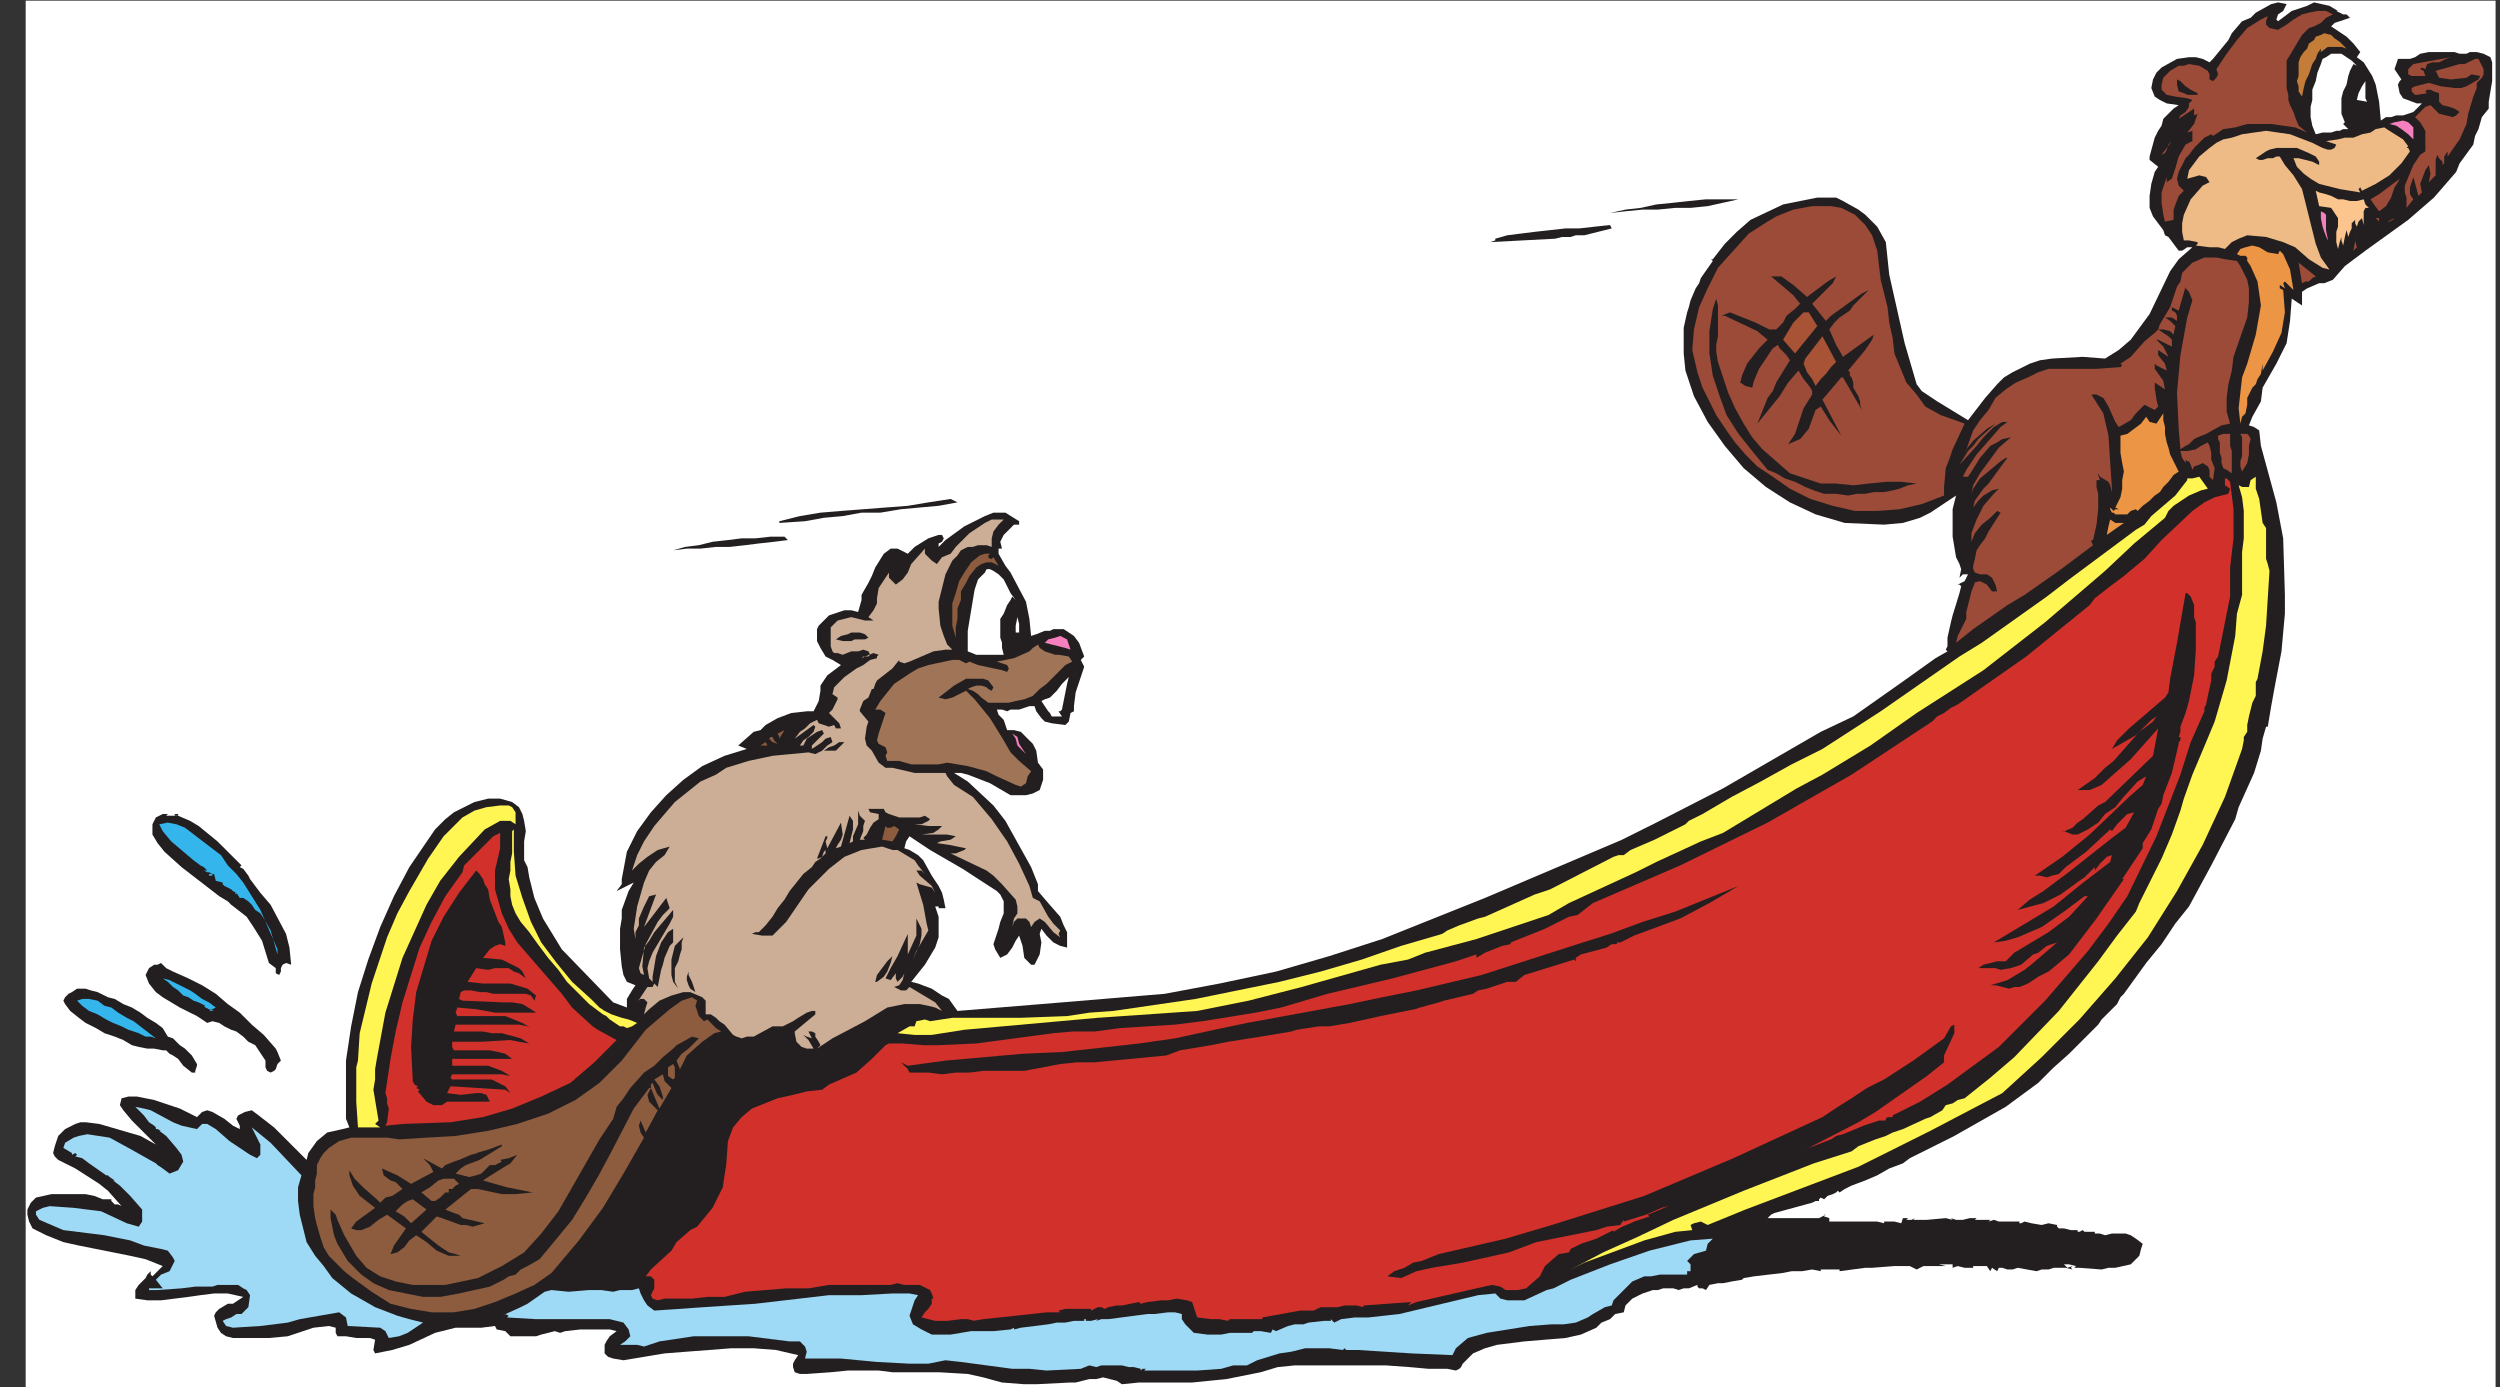 <?xml version="1.0" encoding="UTF-8"?>
<!DOCTYPE svg PUBLIC "-//W3C//DTD SVG 1.1//EN" "http://www.w3.org/Graphics/SVG/1.1/DTD/svg11.dtd">
<svg version="1.1" xmlns="http://www.w3.org/2000/svg" xmlns:xlink="http://www.w3.org/1999/xlink" x="0" y="0" width="1277.5" height="708.75" viewBox="0, 0, 1277.5, 708.75">
  <rect x="0" y="0" width="1277.5" height="708.75" fill="#333333" stroke="none"/>
  <g id="Layer_1">
    <g>
      <path d="M13.125,708.75 L1275.246,708.75 L1275.246,0.357 L13.125,0.357 L13.125,708.75 z" fill="#FFFFFF"/>
      <path d="M1100.186,110.594 L1098.439,106.222 L1098.439,100.094 L1099.316,93.975 L1101.064,87.847 L1102.819,85.222 L1098.439,81.719 L1098.439,79.972 L1101.064,70.35 L1102.819,66.847 L1104.566,64.222 L1105.444,60.728 L1110.694,55.478 L1113.319,53.722 L1107.191,52.853 L1103.689,51.097 L1101.064,49.35 L1099.316,44.978 L1100.186,40.597 L1101.941,37.103 L1104.566,34.478 L1112.441,30.097 L1118.569,29.228 L1122.072,29.228 L1125.575,30.097 L1129.069,31.853 L1130.825,30.097 L1138.7,20.475 L1140.447,16.972 L1145.705,10.853 L1150.078,9.097 L1152.703,6.472 L1160.586,2.1 L1164.08,1.222 L1168.461,2.1 L1166.705,5.603 L1164.08,7.35 L1163.211,9.975 L1164.08,10.853 L1167.583,8.228 L1171.086,5.603 L1178.961,2.978 L1182.464,1.222 L1190.339,2.978 L1194.719,5.603 L1193.842,5.603 L1195.589,6.472 L1197.344,7.35 L1199.092,7.35 L1200.847,9.097 L1195.589,10.853 L1192.964,11.722 L1191.217,13.478 L1199.092,18.728 L1202.594,22.222 L1206.097,26.603 L1204.342,29.228 L1207.844,31.853 L1212.225,38.85 L1213.972,43.222 L1215.719,51.975 L1216.597,61.597 L1219.222,59.85 L1221.847,59.85 L1224.472,58.972 L1227.975,58.972 L1233.225,57.225 L1234.981,55.478 L1237.606,52.853 L1234.981,52.853 L1227.975,50.228 L1226.228,47.603 L1225.35,43.222 L1226.228,41.475 L1227.106,40.597 L1223.603,35.347 L1225.35,30.097 L1231.478,30.097 L1234.103,29.228 L1236.728,27.472 L1241.108,26.603 L1254.233,26.603 L1256.858,27.472 L1261.239,27.472 L1260.361,27.472 L1262.117,26.603 L1265.611,26.603 L1269.114,27.472 L1272.617,29.228 L1273.486,31.853 L1273.486,41.475 L1271.739,51.975 L1271.739,55.478 L1268.236,59.85 L1266.489,65.978 L1264.742,69.472 L1263.864,73.853 L1256.858,83.475 L1255.111,87.847 L1243.733,100.972 L1230.6,112.35 L1208.722,128.1 L1201.717,133.35 L1198.222,135.975 L1192.094,142.972 L1187.714,144.719 L1185.089,144.719 L1178.961,147.344 L1176.336,149.1 L1176.336,156.097 L1173.711,154.35 L1171.086,152.594 L1170.208,163.972 L1168.461,175.35 L1163.211,185.85 L1159.708,191.969 L1156.205,198.097 L1155.328,205.094 L1150.955,212.969 L1149.2,217.35 L1151.833,218.219 L1154.458,219.975 L1155.328,227.85 L1163.211,256.717 L1166.705,275.092 L1167.583,303.967 L1167.583,313.597 L1166.705,323.219 L1165.836,332.842 L1162.333,351.217 L1160.586,360.847 L1158.83,371.347 L1157.953,371.347 L1156.205,377.467 L1155.328,383.594 L1151.833,394.972 L1143.95,412.469 L1142.203,418.597 L1129.947,442.214 L1118.569,463.214 L1111.572,471.967 L1104.566,482.467 L1096.691,492.089 L1085.314,507.839 L1083.558,509.595 L1081.811,513.089 L1073.929,520.964 L1072.182,523.589 L1057.302,538.47 L1049.427,545.467 L1041.552,553.342 L1024.916,565.589 L998.657,580.47 L981.16,589.214 L975.901,591.839 L972.407,594.464 L965.401,597.089 L959.274,600.592 L953.146,603.217 L946.149,605.842 L942.646,607.589 L940.021,609.336 L940.021,610.214 L940.021,609.336 L939.143,608.467 L938.265,609.336 L936.518,610.214 L933.893,611.092 L932.138,612.839 L930.39,611.961 L929.513,612.839 L929.513,613.717 L927.765,613.717 L926.018,614.586 L906.757,619.836 L905.01,620.714 L903.254,622.461 L929.513,622.461 L933.015,620.714 L932.138,620.714 L932.138,621.592 L934.771,622.461 L934.771,624.217 L959.274,624.217 L962.776,625.086 L962.776,624.217 L968.026,624.217 L971.529,625.086 L972.407,622.461 L975.032,622.461 L974.154,623.339 L976.779,623.339 L978.526,622.461 L977.657,623.339 L984.654,623.339 L994.285,622.461 L997.788,623.339 L996.91,622.461 L999.535,623.339 L1003.038,623.339 L1006.54,622.461 L1010.043,622.461 L1009.165,623.339 L1017.04,623.339 L1016.163,624.217 L1018.796,623.339 L1021.421,624.217 L1031.921,624.217 L1031.921,625.086 L1032.799,625.086 L1034.546,624.217 L1038.049,625.086 L1043.299,625.964 L1046.802,625.086 L1051.174,625.964 L1051.174,626.842 L1052.052,627.711 L1054.677,627.711 L1058.179,628.589 L1061.682,628.589 L1061.682,629.467 L1062.552,629.467 L1064.307,628.589 L1065.177,629.467 L1071.304,629.467 L1070.433,629.467 L1070.433,630.336 L1073.058,630.336 L1075.683,631.214 L1079.186,630.336 L1086.183,630.336 L1088.808,631.214 L1091.433,632.961 L1094.936,635.586 L1094.066,638.211 L1093.189,641.714 L1088.808,646.086 L1080.933,647.842 L1077.432,647.842 L1073.929,648.711 L1062.552,647.842 L1059.927,647.842 L1060.804,646.964 L1057.302,646.086 L1054.677,646.086 L1056.432,647.842 L1059.057,646.964 L1058.179,647.842 L1059.057,648.711 L1055.554,647.842 L1049.427,647.842 L1046.802,648.711 L1043.299,648.711 L1040.674,649.589 L1031.043,647.842 L1028.418,648.711 L1025.793,648.711 L1023.168,647.842 L1021.421,647.842 L1020.543,649.589 L1017.918,647.842 L1017.04,649.589 L1015.293,646.964 L1008.288,646.964 L1008.288,647.842 L1011.79,647.842 L1003.915,647.842 L1000.413,646.964 L997.788,647.842 L997.788,646.086 L990.782,646.086 L994.285,646.964 L982.907,646.964 L979.404,648.711 L975.901,646.964 L968.026,646.964 L956.649,647.842 L953.146,647.842 L940.021,649.589 L940.021,648.711 L930.39,648.711 L930.39,649.589 L926.018,648.711 L920.76,649.589 L915.51,649.589 L911.138,650.467 L896.257,652.214 L891.007,653.092 L890.129,653.961 L884.879,654.839 L880.498,655.717 L877.873,655.717 L873.501,656.586 L871.746,659.211 L869.998,658.342 L868.251,658.342 L867.373,657.464 L867.373,656.586 L862.993,658.342 L860.368,658.342 L857.743,659.211 L855.118,658.342 L849.868,658.342 L847.243,659.211 L844.618,659.211 L839.368,660.967 L834.109,663.592 L830.615,667.086 L829.737,670.589 L825.357,671.467 L822.732,674.092 L818.359,675.839 L815.734,678.464 L807.851,681.967 L799.976,683.714 L778.97,685.461 L764.967,687.217 L758.839,688.964 L752.711,691.589 L747.461,696.839 L746.592,698.586 L745.714,699.464 L743.959,700.342 L739.586,699.464 L729.956,699.464 L720.334,698.586 L708.078,697.717 L661.689,697.717 L652.936,698.586 L644.183,701.211 L626.678,704.714 L609.172,706.461 L582.036,706.461 L573.292,707.339 L570.658,705.592 L563.661,703.836 L560.158,704.714 L556.655,704.714 L549.658,706.461 L547.033,706.461 L529.528,707.339 L523.4,707.339 L512.022,706.461 L502.391,703.836 L494.516,702.089 L479.636,701.211 L456.004,701.211 L448.999,700.342 L433.249,700.342 L424.496,701.211 L412.24,702.089 L408.738,702.089 L406.113,701.211 L405.243,698.586 L405.243,696.839 L406.113,695.092 L407.868,692.467 L396.49,689.842 L385.104,688.964 L373.727,688.964 L362.349,689.842 L350.971,690.711 L339.593,691.589 L318.585,695.092 L313.335,694.214 L310.71,693.336 L308.962,691.589 L308.962,687.217 L309.832,685.461 L311.587,682.836 L315.09,680.211 L311.587,679.342 L296.707,679.342 L288.832,680.211 L286.207,681.089 L283.582,680.211 L276.576,681.967 L273.951,682.836 L260.818,682.836 L258.193,680.211 L253.821,679.342 L252.943,677.586 L245.946,678.464 L232.812,678.464 L229.309,679.342 L222.312,681.089 L209.18,687.217 L200.427,689.842 L191.674,691.589 L190.805,689.842 L191.674,684.592 L189.049,683.714 L182.052,683.714 L176.794,682.836 L172.422,682.836 L171.544,681.089 L171.544,678.464 L168.041,677.586 L160.166,678.464 L147.041,682.836 L137.411,683.714 L119.027,683.714 L115.533,682.836 L112.908,681.089 L111.152,678.464 L109.405,672.336 L110.275,670.589 L112.03,668.842 L116.402,666.217 L119.027,666.217 L124.286,662.714 L116.402,660.967 L109.405,660.967 L102.4,661.836 L96.272,662.714 L82.269,664.461 L75.272,664.461 L69.144,663.592 L69.144,659.211 L70.891,656.586 L74.394,653.092 L75.272,651.336 L77.019,649.589 L77.019,651.336 L77.897,652.214 L83.147,646.964 L74.394,643.461 L66.519,641.714 L40.261,636.464 L32.378,634.717 L23.625,631.214 L16.628,627.711 L14.872,624.217 L14.003,620.714 L14.003,618.089 L15.75,614.586 L18.375,611.961 L26.25,610.214 L43.755,610.214 L48.136,611.092 L52.508,612.839 L56.889,612.839 L56.889,613.717 L57.766,614.586 L57.766,613.717 L57.766,614.586 L58.636,615.464 L60.391,615.464 L62.139,616.342 L55.141,608.467 L50.761,604.964 L38.505,597.089 L29.753,592.717 L28.005,590.961 L27.128,589.214 L28.005,585.72 L29.753,580.47 L33.255,576.967 L38.505,574.342 L41.13,573.464 L43.755,573.464 L50.761,574.342 L71.769,580.47 L79.644,584.842 L67.389,572.595 L63.016,567.345 L61.261,564.72 L62.139,561.217 L65.641,560.339 L70.014,560.339 L78.766,562.095 L91.9,566.467 L100.652,570.839 L103.277,568.214 L105.902,567.345 L108.527,568.214 L114.655,571.717 L119.027,575.22 L122.53,576.967 L122.53,575.22 L120.783,571.717 L121.661,569.97 L125.155,568.214 L128.658,567.345 L132.161,569.97 L140.036,576.089 L149.666,585.72 L156.663,592.717 L157.541,589.214 L161.922,583.095 L167.172,578.714 L175.047,576.967 L178.549,576.089 L176.794,571.717 L176.794,541.964 L179.427,524.467 L182.922,506.97 L188.18,490.342 L194.299,473.714 L201.305,457.964 L209.18,443.092 L222.312,423.839 L227.562,418.597 L231.934,415.094 L242.443,409.844 L249.44,408.097 L255.568,408.097 L261.696,409.844 L265.198,412.469 L266.946,415.964 L267.823,419.467 L268.701,424.717 L267.823,429.967 L267.823,439.589 L269.571,443.092 L270.448,448.342 L273.073,458.842 L277.454,469.342 L287.076,485.092 L313.335,512.22 L320.34,514.845 L320.34,510.464 L322.965,506.092 L324.712,503.467 L320.34,501.72 L318.585,498.217 L317.715,493.844 L316.837,485.092 L316.837,474.592 L317.715,469.342 L317.715,464.969 L321.218,455.339 L323.843,450.967 L315.09,455.339 L317.715,451.844 L317.715,449.219 L320.34,435.217 L325.59,424.717 L332.596,415.094 L340.471,406.342 L349.224,398.467 L358.854,391.469 L370.232,386.219 L381.61,382.717 L377.229,380.969 L385.104,373.972 L388.607,373.094 L391.232,370.469 L397.36,366.967 L404.365,364.342 L412.24,363.472 L415.743,363.472 L418.368,358.222 L419.246,352.972 L419.246,350.347 L422.749,345.097 L429.746,339.847 L425.374,337.222 L421.871,335.467 L419.246,331.094 L417.49,327.592 L417.49,321.472 L418.368,319.717 L420.993,317.092 L423.618,314.467 L431.502,311.842 L434.996,311.842 L438.499,312.719 L440.246,306.592 L440.246,303.967 L443.749,297.847 L445.504,294.344 L447.252,289.972 L451.624,282.967 L455.127,280.342 L458.629,280.342 L463.879,282.967 L467.382,279.472 L474.386,275.092 L479.636,273.344 L481.383,273.344 L482.261,275.092 L481.383,276.847 L479.636,277.717 L479.636,279.472 L483.139,275.969 L492.761,268.972 L503.269,263.722 L507.641,261.967 L513.769,261.967 L520.775,266.347 L520.775,268.094 L518.141,268.094 L512.891,273.344 L511.144,276.847 L512.022,280.342 L510.266,280.342 L510.266,282.967 L513.769,289.094 L516.394,292.597 L524.269,307.469 L526.025,316.222 L526.894,324.967 L529.528,324.097 L533.9,322.342 L536.525,322.342 L538.28,321.472 L543.53,321.472 L546.155,323.219 L548.78,324.967 L551.405,328.469 L554.03,335.467 L552.283,337.222 L554.03,340.717 L550.528,351.217 L549.658,353.842 L548.78,360.847 L548.78,363.472 L547.033,364.342 L546.155,368.722 L544.4,370.469 L537.403,369.592 L533.9,368.722 L532.153,366.967 L529.528,363.472 L528.65,360.847 L526.025,360.847 L523.4,361.717 L520.775,362.594 L516.394,362.594 L514.647,363.472 L512.022,362.594 L509.397,362.594 L510.266,365.219 L512.891,367.844 L513.769,370.469 L514.647,373.094 L518.141,373.094 L521.644,373.972 L527.772,380.092 L529.528,383.594 L530.397,389.722 L533.022,393.217 L533.022,398.467 L531.275,403.717 L527.772,405.472 L524.269,406.342 L516.394,406.342 L505.894,400.222 L494.516,395.842 L491.014,394.972 L487.511,394.972 L494.516,399.344 L507.641,411.592 L513.769,419.467 L522.522,435.217 L526.894,443.092 L530.397,451.844 L530.397,455.339 L535.647,461.467 L541.775,468.464 L543.53,472.844 L545.278,476.339 L545.278,484.214 L541.775,483.344 L538.28,481.589 L534.778,478.094 L532.153,474.592 L531.275,477.217 L532.153,481.589 L531.275,487.717 L528.65,492.967 L526.894,492.967 L524.269,490.342 L523.4,489.464 L522.522,483.344 L520.775,478.094 L519.019,480.719 L517.272,484.214 L514.647,487.717 L511.144,489.464 L508.519,485.092 L507.641,482.467 L510.266,474.592 L511.144,471.089 L512.891,466.717 L512.891,460.589 L511.144,457.094 L509.397,455.339 L491.891,443.969 L475.257,434.339 L464.757,427.342 L463.008,429.967 L462.132,433.469 L464.757,434.339 L469.129,436.964 L471.761,439.589 L476.133,447.464 L477.882,450.089 L479.636,452.714 L481.383,456.217 L482.261,459.719 L483.139,464.092 L479.636,464.092 L479.636,463.214 L477.882,463.214 L479.636,468.464 L479.636,478.964 L477.882,484.214 L475.257,488.594 L472.632,492.967 L465.633,501.72 L469.129,502.589 L476.133,505.214 L481.383,508.717 L484.886,510.464 L489.266,516.592 L542.653,512.22 L595.169,507.839 L623.175,502.589 L652.058,496.469 L679.195,488.594 L706.331,479.842 L732.581,469.342 L758.839,458.842 L828.859,429.089 L846.365,420.344 L880.498,402.847 L913.763,383.594 L930.39,373.972 L947.018,366.097 L970.651,349.469 L982.907,340.717 L989.035,336.344 L995.163,332.842 L994.285,331.972 L995.163,330.217 L995.163,325.844 L996.91,317.969 L997.788,314.467 L1001.29,303.097 L1002.16,299.594 L1001.29,298.717 L1000.413,298.717 L1003.915,296.969 L1005.663,293.467 L1003.038,293.467 L1001.29,295.222 L1002.16,290.842 L1001.29,288.217 L999.535,284.722 L997.788,274.222 L997.788,260.219 L998.657,256.717 L999.535,253.222 L986.41,261.967 L981.16,264.592 L972.407,267.217 L962.776,268.094 L942.646,267.217 L927.765,262.844 L914.64,256.717 L902.385,248.842 L891.007,239.219 L881.376,227.85 L872.623,215.594 L865.618,202.469 L861.246,189.344 L860.368,180.6 L860.368,167.475 L862.123,159.6 L862.993,156.975 L863.871,153.472 L866.496,147.344 L868.251,144.719 L869.121,142.094 L875.248,133.35 L874.371,132.472 L875.248,132.472 L881.376,124.597 L887.504,118.469 L894.501,112.35 L911.138,104.475 L919.89,102.719 L928.643,100.972 L938.265,100.972 L941.768,102.719 L949.643,107.1 L953.146,109.725 L955.771,112.35 L959.274,115.844 L963.654,123.719 L965.401,140.347 L973.276,175.35 L979.404,196.35 L982.029,199.844 L989.913,205.094 L1005.663,214.725 L1014.415,203.347 L1020.543,196.35 L1024.046,192.847 L1028.418,190.222 L1037.171,185.85 L1042.421,184.094 L1048.549,183.225 L1064.307,182.347 L1075.683,183.225 L1082.682,178.844 L1088.808,173.594 L1098.439,160.469 L1108.939,138.6 L1113.319,132.472 L1120.316,126.344 L1117.691,126.344 L1115.066,128.1 L1113.319,128.1 L1110.694,124.597 L1108.069,121.094 L1106.314,120.225 L1105.444,117.6 L1100.186,110.594" fill="#231F20"/>
      <path d="M1265.611,44.978 L1263.864,49.35 L1261.239,58.103 L1260.361,63.353 L1256.859,71.228 L1250.731,79.972 L1250.731,77.347 L1248.984,79.972 L1248.984,83.475 L1248.106,84.344 L1248.106,82.597 L1246.359,80.85 L1245.481,79.094 L1244.611,81.719 L1244.611,89.594 L1241.109,93.097 L1241.978,88.725 L1241.109,84.344 L1239.353,86.969 L1236.728,93.975 L1237.606,98.347 L1235.859,100.094 L1233.225,90.472 L1231.478,95.722 L1231.478,99.225 L1233.225,101.85 L1229.731,106.222 L1229.731,100.972 L1228.853,98.347 L1228.853,94.844 L1233.225,84.344 L1236.728,79.094 L1239.353,77.347 L1239.353,66.847 L1236.728,62.475 L1234.103,59.85 L1239.353,54.6 L1241.978,53.722 L1243.734,55.478 L1246.359,58.103 L1253.364,59.85 L1255.111,58.972 L1256.859,57.225 L1254.234,55.478 L1251.609,54.6 L1248.106,53.722 L1246.359,51.975 L1246.359,47.603 L1243.734,46.725 L1241.978,45.847 L1240.231,45.847 L1239.353,46.725 L1240.231,47.603 L1234.981,48.472 L1234.103,48.472 L1232.356,46.725 L1232.356,44.978 L1234.103,44.1 L1241.109,42.353 L1247.236,44.1 L1254.234,44.978 L1257.736,44.978 L1260.361,44.1 L1266.489,40.597 L1267.367,38.85 L1262.986,37.972 L1260.361,39.728 L1252.486,40.597 L1246.359,39.728 L1244.611,36.225 L1256.859,32.722 L1259.484,32.722 L1264.742,30.097 L1266.489,30.097 L1269.114,35.347 L1269.114,37.972 L1268.236,39.728 L1265.611,42.353 L1265.611,44.978" fill="#9C4B38"/>
      <path d="M1240.231,32.722 L1239.353,35.347 L1237.606,34.478 L1236.728,35.347 L1238.483,36.225 L1239.353,38.85 L1232.356,38.85 L1230.6,37.972 L1230.6,35.347 L1233.225,32.722 L1252.486,29.228 L1249.861,30.097 L1246.358,31.853 L1242.856,31.853 L1240.231,32.722" fill="#9C4B38"/>
      <path d="M1239.353,51.975 L1237.606,52.853 L1239.353,51.975" fill="#9C4B38"/>
      <path d="M1233.225,71.228 L1230.6,68.603 L1227.106,65.978 L1224.472,64.222 L1220.978,63.353 L1223.603,62.475 L1227.975,61.597 L1230.6,62.475 L1233.225,65.1 L1233.225,71.228" fill="#F680BD"/>
      <path d="M1206.967,97.469 L1206.097,95.722 L1205.219,96.6 L1206.097,98.347 L1195.589,96.6 L1185.089,93.975 L1180.717,91.35 L1177.214,88.725 L1173.711,85.222 L1171.964,80.85 L1174.589,80.85 L1181.586,82.597 L1185.089,84.344 L1185.089,82.597 L1183.342,79.972 L1179.839,78.225 L1173.711,75.6 L1163.211,75.6 L1159.708,76.469 L1157.953,77.347 L1152.703,80.85 L1154.458,81.719 L1156.205,81.719 L1158.83,80.85 L1161.455,80.85 L1163.211,79.972 L1164.958,79.972 L1167.583,84.344 L1171.964,89.594 L1176.336,96.6 L1178.092,103.597 L1181.586,117.6 L1183.342,124.597 L1185.967,131.594 L1190.339,137.722 L1186.836,136.844 L1179.839,132.472 L1172.833,126.344 L1166.705,123.719 L1157.953,121.094 L1148.33,120.225 L1143.95,121.972 L1140.447,123.719 L1136.953,127.222 L1133.45,126.344 L1129.069,126.344 L1122.072,125.475 L1122.95,124.597 L1122.95,123.719 L1118.569,122.85 L1115.944,122.85 L1115.066,118.469 L1115.066,114.097 L1115.944,109.725 L1119.447,101.85 L1125.575,94.844 L1129.069,93.097 L1127.322,90.472 L1123.819,89.594 L1117.691,91.35 L1118.569,86.969 L1123.819,79.972 L1129.069,75.6 L1132.572,72.975 L1136.075,71.228 L1140.447,70.35 L1145.705,68.603 L1151.833,67.725 L1157.953,66.847 L1170.208,68.603 L1181.586,72.975 L1186.836,75.6 L1189.469,76.469 L1191.217,76.469 L1192.964,75.6 L1193.842,73.853 L1188.592,72.097 L1194.719,71.228 L1198.222,70.35 L1202.594,70.35 L1206.967,68.603 L1211.347,67.725 L1213.972,65.978 L1218.353,65.1 L1220.978,66.847 L1227.975,71.228 L1230.6,74.722 L1229.73,75.6 L1230.6,75.6 L1231.478,77.347 L1227.105,83.475 L1220.978,89.594 L1213.972,93.975 L1206.967,97.469" fill="#EEBB86"/>
      <path d="M1215.719,107.969 L1213.094,104.475 L1211.347,101.85 L1215.719,99.225 L1219.222,96.6 L1222.725,93.975 L1226.228,91.35 L1225.35,93.097 L1223.603,95.722 L1222.725,98.347 L1221.847,100.972 L1219.222,105.344 L1215.719,107.969" fill="#9C4B38"/>
      <path d="M1220.978,113.219 L1220.1,113.219 L1223.603,111.472 L1222.725,112.35 L1220.978,113.219" fill="#9C4B38"/>
      <path d="M1215.719,113.219 L1213.972,111.472 L1215.719,111.472 L1215.719,113.219" fill="#9C4B38"/>
      <path d="M1207.844,113.219 L1207.844,114.975 L1206.967,111.472 L1205.219,113.219 L1204.342,115.844 L1203.472,114.097 L1203.472,112.35 L1201.717,114.097 L1201.717,116.722 L1200.847,118.469 L1199.969,121.094 L1199.092,117.6 L1198.222,121.094 L1197.344,125.475 L1196.467,122.85 L1196.467,121.094 L1195.589,123.719 L1194.719,127.222 L1193.842,123.719 L1193.842,118.469 L1194.719,115.844 L1194.719,111.472 L1192.964,108.847 L1191.217,106.222 L1185.089,105.344 L1183.342,97.469 L1185.089,98.347 L1188.592,99.225 L1191.217,100.094 L1194.719,101.85 L1197.344,101.85 L1200.847,102.719 L1204.342,102.719 L1207.844,101.85 L1208.722,104.475 L1210.469,106.222 L1208.722,106.222 L1207.844,107.969 L1207.844,113.219" fill="#FBC58D"/>
      <path d="M1204.342,51.097 L1205.219,47.603 L1206.097,45.847 L1206.967,44.1 L1208.722,41.475 L1208.722,50.228 L1209.6,51.975 L1204.342,51.097" fill="#FFFFFF"/>
      <path d="M1204.342,118.469 L1203.472,122.85 L1204.342,126.344 L1202.594,128.1 L1204.342,118.469" fill="#9C4B38"/>
      <path d="M1202.594,32.722 L1200.847,36.225 L1199.969,38.85 L1199.092,43.222 L1197.344,46.725 L1196.467,50.228 L1196.467,58.103 L1198.222,62.475 L1197.344,63.353 L1198.222,64.222 L1199.092,65.1 L1199.969,65.978 L1197.344,65.978 L1195.589,66.847 L1193.842,66.847 L1191.217,67.725 L1186.836,67.725 L1183.342,68.603 L1181.586,64.222 L1180.717,59.85 L1180.717,54.6 L1181.586,51.097 L1181.586,45.847 L1183.342,41.475 L1184.211,37.103 L1185.967,32.722 L1186.836,30.097 L1188.592,29.228 L1191.217,27.472 L1196.467,27.472 L1199.092,29.228 L1201.717,30.975 L1204.342,33.6 L1202.594,32.722" fill="#FFFFFF"/>
      <path d="M1189.469,23.978 L1185.967,26.603 L1185.967,24.847 L1184.211,27.472 L1183.342,30.097 L1181.586,32.722 L1180.717,35.347 L1179.839,37.972 L1178.092,41.475 L1177.214,44.978 L1176.336,49.35 L1174.589,46.725 L1174.589,44.1 L1173.711,41.475 L1174.589,38.85 L1174.589,31.853 L1175.458,29.228 L1177.214,26.603 L1178.961,24.847 L1179.839,22.222 L1182.464,20.475 L1183.342,18.728 L1185.967,17.85 L1187.714,16.972 L1191.217,17.85 L1192.964,19.597 L1195.589,21.353 L1197.344,23.1 L1199.092,24.847 L1196.467,23.978 L1189.469,23.978" fill="#C47C39"/>
      <path d="M1179.839,14.347 L1176.336,17.85 L1168.461,30.975 L1168.461,44.978 L1169.339,48.472 L1169.339,51.097 L1170.208,53.722 L1171.964,57.225 L1172.833,59.85 L1174.589,64.222 L1178.961,67.725 L1172.833,65.1 L1160.586,63.353 L1148.33,63.353 L1142.203,65.1 L1136.075,65.978 L1130.825,69.472 L1129.947,68.603 L1126.444,70.35 L1121.194,75.6 L1118.569,79.094 L1116.822,80.85 L1113.319,87.847 L1112.441,91.35 L1113.319,94.844 L1115.944,97.469 L1113.319,100.094 L1110.694,107.1 L1110.694,112.35 L1106.314,113.219 L1105.444,109.725 L1104.566,103.597 L1104.566,98.347 L1107.191,90.472 L1107.191,93.097 L1109.816,91.35 L1110.694,88.725 L1111.572,86.1 L1113.319,79.972 L1116.822,73.853 L1120.316,72.097 L1120.316,66.847 L1117.691,67.725 L1121.194,63.353 L1122.95,58.103 L1121.194,58.972 L1121.194,55.478 L1113.319,60.728 L1114.197,58.972 L1116.822,57.225 L1118.569,54.6 L1118.569,52.853 L1119.447,51.975 L1120.316,51.097 L1117.691,50.228 L1111.572,49.35 L1107.191,48.472 L1104.566,45.847 L1104.566,43.222 L1105.444,39.728 L1108.939,36.225 L1113.319,33.6 L1115.944,33.6 L1118.569,32.722 L1123.819,33.6 L1128.2,36.225 L1129.069,37.972 L1129.069,40.597 L1130.825,41.475 L1132.572,39.728 L1133.45,37.972 L1132.572,35.347 L1137.822,27.472 L1143.08,20.475 L1148.33,14.347 L1155.328,9.975 L1158.83,8.228 L1157.953,10.853 L1157.953,12.6 L1159.708,14.347 L1164.08,15.225 L1168.461,12.6 L1171.964,9.975 L1176.336,7.35 L1179.839,6.472 L1184.211,5.603 L1188.592,5.603 L1192.094,7.35 L1188.592,9.097 L1185.967,11.722 L1182.464,13.478 L1179.839,14.347" fill="#9C4B38"/>
      <path d="M1189.469,122.85 L1187.714,118.469 L1186.836,115.844 L1185.967,111.472 L1185.967,107.969 L1187.714,108.847 L1188.592,109.725 L1188.592,117.6 L1189.469,121.972 L1189.469,122.85" fill="#F680BD"/>
      <path d="M1176.336,144.719 L1174.589,134.219 L1178.961,137.722 L1183.342,141.225 L1181.586,142.094 L1179.839,143.85 L1178.092,143.85 L1176.336,144.719" fill="#9C4B38"/>
      <path d="M1167.583,143.85 L1166.705,144.719 L1167.583,147.344 L1164.958,145.597 L1164.958,147.344 L1166.705,148.222 L1167.583,159.6 L1165.836,170.1 L1161.455,179.722 L1156.205,189.344 L1156.205,185.85 L1155.328,191.1 L1153.58,193.725 L1152.703,196.35 L1150.955,198.097 L1148.33,203.347 L1148.33,206.85 L1147.453,211.222 L1145.705,212.969 L1144.828,216.472 L1143.95,208.597 L1145.705,192.847 L1148.33,185.85 L1152.703,170.969 L1155.328,156.097 L1153.58,143.85 L1150.078,135.975 L1148.33,133.35 L1148.33,131.594 L1147.453,130.725 L1144.828,130.725 L1143.08,129.847 L1144.828,127.222 L1147.453,126.344 L1150.955,125.475 L1154.458,126.344 L1158.83,128.969 L1164.08,129.847 L1164.958,128.1 L1166.705,129.847 L1170.208,137.722 L1171.964,148.222 L1167.583,143.85" fill="#EB9545"/>
      <path d="M1153.58,346.844 L1152.703,348.592 L1152.703,355.597 L1150.955,359.092 L1149.2,366.097 L1148.33,370.469 L1148.33,373.972 L1146.575,376.597 L1146.575,378.344 L1145.705,382.717 L1136.953,407.219 L1125.575,431.714 L1112.441,455.339 L1097.561,478.964 L1080.933,499.964 L1062.552,520.964 L1043.299,540.217 L1023.168,558.592 L986.41,577.845 L949.643,596.211 L891.876,618.089 L872.624,625.964 L869.121,624.217 L865.618,625.086 L863.871,625.964 L864.749,628.589 L855.996,629.467 L840.237,633.839 L809.607,645.217 L802.601,648.711 L819.229,639.967 L836.734,632.092 L855.118,623.339 L891.007,608.467 L926.888,594.464 L946.149,588.345 L949.643,585.72 L954.024,583.964 L958.396,582.217 L963.654,580.47 L967.149,578.714 L972.407,576.967 L983.785,571.717 L986.41,570.839 L992.538,567.345 L994.285,564.72 L997.788,563.842 L1000.413,562.095 L1003.916,561.217 L1017.041,550.717 L1029.296,540.217 L1052.052,516.592 L1072.182,491.219 L1081.811,478.094 L1091.433,465.839 L1093.189,461.467 L1104.566,438.719 L1109.816,426.464 L1114.197,414.217 L1115.944,408.097 L1120.316,395.842 L1127.322,379.222 L1131.694,368.722 L1137.822,347.722 L1142.203,324.967 L1143.08,313.597 L1145.705,303.967 L1145.705,282.097 L1146.575,275.092 L1146.575,261.097 L1145.705,254.092 L1143.95,247.972 L1145.705,248.842 L1149.2,248.842 L1150.078,245.347 L1152.703,243.6 L1152.703,249.719 L1154.458,254.969 L1156.205,267.217 L1157.953,269.842 L1157.953,285.592 L1158.83,288.217 L1159.708,291.719 L1157.953,319.717 L1156.205,332.842 L1153.58,346.844" fill="#FFF654"/>
      <path d="M1148.33,162.225 L1141.325,182.347 L1140.447,189.344 L1138.7,196.35 L1137.822,203.347 L1137.822,210.344 L1139.578,216.472 L1135.197,217.35 L1127.322,221.722 L1122.95,223.469 L1121.194,224.347 L1118.569,226.972 L1116.822,227.85 L1114.197,229.597 L1113.319,219.097 L1112.441,200.722 L1114.197,181.469 L1117.691,162.225 L1120.316,153.472 L1118.569,149.1 L1116.822,147.344 L1116.822,146.475 L1113.319,158.722 L1109.816,156.975 L1109.816,158.722 L1111.572,159.6 L1112.441,161.347 L1112.441,163.972 L1109.816,162.225 L1106.314,162.225 L1108.939,163.972 L1111.572,166.597 L1110.694,170.969 L1108.939,169.222 L1105.444,168.344 L1102.819,168.344 L1108.069,171.847 L1109.816,173.594 L1109.816,177.097 L1102.819,173.594 L1101.941,173.594 L1105.444,177.097 L1108.069,182.347 L1102.819,178.844 L1102.819,181.469 L1106.314,185.85 L1107.191,189.344 L1101.941,186.719 L1101.064,185.85 L1101.064,188.475 L1105.444,194.594 L1106.314,198.975 L1101.064,195.472 L1101.064,198.097 L1101.941,204.225 L1102.819,207.719 L1101.064,209.475 L1095.814,206.85 L1091.433,211.222 L1088.808,214.725 L1082.682,218.219 L1080.933,215.594 L1077.432,207.719 L1074.807,203.347 L1071.305,201.6 L1068.68,201.6 L1074.807,211.222 L1077.432,222.6 L1079.186,249.719 L1079.186,251.467 L1078.308,247.972 L1077.432,246.217 L1073.058,243.6 L1072.182,241.844 L1072.182,242.722 L1073.058,245.347 L1071.305,245.347 L1071.305,248.842 L1072.182,252.344 L1072.182,260.219 L1071.305,268.094 L1069.557,275.969 L1068.68,275.969 L1068.68,276.847 L1069.557,278.594 L1052.052,291.719 L1043.299,297.847 L1034.546,303.967 L1025.793,309.217 L1008.288,321.472 L999.535,328.469 L1000.413,324.967 L1004.785,316.222 L1004.785,312.719 L1007.41,302.219 L1009.166,297.847 L1008.288,297.847 L1011.791,296.969 L1015.293,298.717 L1017.918,302.219 L1020.543,302.219 L1019.666,298.717 L1017.918,295.222 L1015.293,293.467 L1011.791,293.467 L1009.166,292.597 L1008.288,290.842 L1008.288,289.094 L1009.166,285.592 L1010.043,281.219 L1011.791,278.594 L1014.416,275.092 L1016.163,271.597 L1022.291,261.967 L1020.543,261.097 L1017.041,264.592 L1012.668,268.094 L1009.166,272.467 L1007.41,276.847 L1007.41,272.467 L1010.043,265.469 L1013.538,258.472 L1018.796,252.344 L1021.421,249.719 L1017.918,250.597 L1013.538,253.222 L1010.913,255.847 L1008.288,259.342 L1009.166,255.847 L1013.538,249.719 L1016.163,247.094 L1023.168,237.472 L1025.793,233.969 L1024.916,233.969 L1022.291,235.725 L1011.791,244.469 L1008.288,249.719 L1007.41,252.344 L1008.288,247.972 L1011.791,241.844 L1021.421,228.719 L1027.549,223.469 L1023.168,224.347 L1020.543,226.094 L1017.041,227.85 L1011.791,233.969 L1007.41,240.975 L1005.663,243.6 L1003.038,243.6 L1004.785,240.097 L1010.043,232.222 L1016.163,225.225 L1022.291,218.219 L1025.793,215.594 L1023.168,215.594 L1018.796,218.219 L1013.538,223.469 L1010.043,227.85 L1001.291,237.472 L1000.413,241.844 L1001.291,237.472 L1005.663,230.475 L1008.288,227.85 L1010.913,224.347 L1019.666,216.472 L1015.293,219.097 L1008.288,225.225 L1004.785,229.597 L1003.916,232.222 L1008.288,219.975 L1011.791,214.725 L1016.163,209.475 L1019.666,203.347 L1024.916,198.975 L1030.174,195.472 L1036.302,192.847 L1041.552,190.222 L1046.802,188.475 L1071.305,188.475 L1083.558,187.597 L1084.436,186.719 L1083.558,185.85 L1088.808,182.347 L1095.814,174.472 L1101.064,170.1 L1102.819,168.344 L1103.689,165.719 L1108.939,156.975 L1112.441,146.475 L1114.197,143.85 L1115.066,139.469 L1120.316,134.219 L1126.444,131.594 L1132.572,131.594 L1136.953,132.472 L1143.08,133.35 L1144.828,135.975 L1146.575,139.469 L1148.33,142.972 L1149.2,147.344 L1149.2,154.35 L1148.33,162.225" fill="#9C4B38"/>
      <path d="M1145.705,240.975 L1144.828,238.35 L1144.828,235.725 L1145.705,233.1 L1145.705,223.469 L1144.828,221.722 L1148.33,221.722 L1149.2,222.6 L1150.078,224.347 L1149.2,227.85 L1149.2,232.222 L1148.33,236.594 L1145.705,240.975" fill="#9C4B38"/>
      <path d="M1133.45,335.467 L1131.694,338.092 L1131.694,340.717 L1129.947,344.219 L1129.947,347.722 L1128.2,355.597 L1127.322,359.969 L1126.444,361.717 L1126.444,363.472 L1119.447,379.222 L1114.197,395.842 L1108.069,411.592 L1101.941,427.342 L1087.061,457.964 L1077.432,471.967 L1066.932,485.969 L1045.046,511.342 L1021.421,534.967 L995.163,554.22 L981.16,562.964 L967.149,569.97 L967.149,570.839 L964.524,570.839 L963.654,571.717 L963.654,572.595 L960.151,572.595 L952.276,575.22 L941.768,579.592 L938.265,580.47 L935.64,582.217 L924.263,586.589 L920.76,588.345 L949.643,573.464 L958.396,568.214 L984.654,549.839 L993.407,542.842 L993.407,539.339 L998.657,527.97 L998.657,523.589 L996.91,524.467 L993.407,530.595 L977.657,541.964 L962.776,551.595 L954.024,555.967 L946.149,561.217 L939.143,565.589 L931.268,570.839 L908.513,581.339 L885.748,591.839 L840.237,611.092 L792.979,625.964 L769.346,632.961 L735.206,640.836 L726.461,644.339 L722.081,645.217 L717.709,647.842 L712.45,649.589 L708.956,652.214 L715.953,653.092 L723.828,649.589 L731.711,647.842 L747.461,645.217 L771.095,639.967 L785.096,634.717 L815.734,628.589 L820.984,626.842 L827.982,625.964 L829.737,623.339 L829.737,624.217 L841.115,620.714 L848.99,617.211 L852.493,616.342 L841.993,620.714 L842.862,621.592 L834.987,624.217 L833.24,625.086 L828.859,626.842 L824.487,629.467 L824.487,628.589 L817.482,632.092 L815.734,632.961 L807.851,635.586 L802.601,638.211 L801.732,639.967 L796.473,640.836 L789.476,646.964 L786.851,652.214 L779.846,658.342 L775.473,659.211 L769.346,659.211 L766.721,657.464 L762.342,656.586 L754.467,658.342 L723.828,665.339 L719.456,667.086 L721.203,665.339 L696.7,667.086 L696.7,667.964 L693.197,667.086 L687.07,667.086 L683.567,667.964 L674.814,667.964 L671.32,669.711 L664.314,669.711 L654.683,671.467 L645.061,673.214 L645.061,674.092 L628.425,674.092 L627.556,674.961 L623.175,674.092 L618.803,674.092 L611.797,673.214 L610.919,670.589 L610.05,667.964 L609.172,665.339 L606.547,664.461 L601.297,663.592 L596.917,664.461 L597.794,664.461 L593.414,664.461 L586.417,665.339 L582.914,666.217 L582.036,665.339 L577.664,666.217 L573.292,667.086 L570.658,667.086 L566.286,667.964 L564.539,668.842 L562.783,667.964 L561.036,667.964 L557.533,669.711 L557.533,668.842 L558.411,668.842 L544.4,668.842 L540.905,669.711 L541.775,670.589 L534.778,670.589 L519.019,672.336 L502.391,674.092 L497.141,674.961 L498.019,674.961 L494.516,674.092 L491.014,674.092 L484.008,674.961 L477.882,674.961 L470.883,673.214 L472.632,670.589 L474.386,668.842 L476.133,666.217 L476.133,663.592 L477.011,663.592 L476.133,660.967 L475.257,659.211 L470.007,656.586 L462.132,656.586 L458.629,655.717 L455.127,656.586 L423.618,656.586 L413.118,658.342 L401.74,658.342 L380.732,660.089 L370.232,662.714 L361.479,662.714 L353.596,663.592 L339.593,663.592 L336.09,664.461 L333.465,663.592 L332.596,661.836 L334.343,658.342 L334.343,653.961 L332.596,652.214 L329.971,652.214 L332.596,648.711 L343.096,639.089 L345.721,634.717 L352.727,628.589 L356.221,626.842 L364.104,617.211 L369.354,606.711 L370.232,600.592 L371.102,595.342 L371.979,583.095 L374.604,576.089 L378.985,570.839 L384.235,566.467 L397.36,561.217 L405.243,559.47 L412.24,557.714 L420.115,556.845 L423.618,554.22 L437.621,548.092 L445.504,541.095 L452.502,534.089 L454.257,533.22 L461.254,533.22 L471.761,534.089 L479.636,534.089 L498.889,533.22 L538.28,527.97 L547.903,527.092 L559.28,527.092 L572.414,525.345 L600.419,523.589 L614.422,521.842 L641.558,517.47 L654.683,514.845 L678.317,507.839 L711.581,499.964 L743.959,491.219 L754.467,487.717 L754.467,489.464 L758.839,486.839 L767.592,483.344 L771.971,482.467 L771.971,481.589 L780.723,478.094 L789.476,474.592 L801.732,468.464 L806.104,467.594 L813.979,461.467 L858.621,442.214 L903.254,420.344 L946.149,395.842 L987.279,368.722 L989.913,366.097 L993.407,364.342 L996.91,361.717 L1000.413,359.969 L1035.424,335.467 L1067.808,309.217 L1070.433,305.722 L1078.308,299.594 L1085.314,294.344 L1095.814,285.592 L1104.566,275.969 L1120.316,261.097 L1126.444,256.717 L1131.694,254.092 L1138.7,252.344 L1139.578,249.719 L1136.953,247.972 L1136.953,244.469 L1137.822,244.469 L1139.578,246.217 L1140.447,253.222 L1141.325,260.219 L1141.325,275.092 L1139.578,289.972 L1139.578,304.844 L1133.45,335.467" fill="#D1312A"/>
      <path d="M1140.447,241.844 L1137.822,240.097 L1136.075,239.219 L1135.197,236.594 L1135.197,233.969 L1134.328,231.344 L1134.328,226.094 L1133.45,224.347 L1133.45,222.6 L1136.075,221.722 L1139.578,221.722 L1139.578,227.85 L1140.447,230.475 L1140.447,241.844" fill="#9C4B38"/>
      <path d="M1130.825,245.347 L1129.069,243.6 L1129.069,240.097 L1128.2,238.35 L1125.575,236.594 L1123.819,237.472 L1121.194,238.35 L1120.316,240.097 L1119.447,237.472 L1118.569,235.725 L1117.691,235.725 L1116.822,234.847 L1116.822,236.594 L1115.066,233.969 L1114.197,230.475 L1117.691,230.475 L1122.072,229.597 L1124.697,227.85 L1128.2,226.094 L1129.069,227.85 L1129.947,231.344 L1129.947,234.847 L1131.694,239.219 L1130.825,245.347" fill="#9C4B38"/>
      <path d="M1106.314,264.592 L1090.564,277.717 L1075.683,291.719 L1045.046,317.969 L1013.538,342.472 L979.404,364.342 L955.771,380.969 L931.268,395.842 L918.135,402.847 L880.499,425.594 L869.121,429.967 L846.365,440.467 L835.865,445.717 L801.732,461.467 L791.223,467.594 L754.467,479.842 L728.209,486.839 L719.456,490.342 L705.453,492.967 L665.192,504.345 L638.056,511.342 L611.797,516.592 L561.036,520.095 L492.761,526.214 L476.133,528.839 L467.382,528.839 L458.63,527.97 L464.757,524.467 L467.382,524.467 L468.258,521.842 L472.632,520.964 L475.257,521.842 L486.633,520.095 L521.644,520.095 L545.278,519.217 L556.655,517.47 L568.911,516.592 L610.919,510.464 L653.814,501.72 L674.814,496.469 L695.822,490.342 L715.953,483.344 L736.961,477.217 L739.586,475.469 L745.714,472.844 L755.345,469.342 L758.839,468.464 L784.226,457.094 L792.101,454.469 L824.487,437.842 L827.112,436.964 L829.737,436.964 L833.24,434.339 L845.487,429.089 L857.743,422.969 L861.246,421.214 L862.993,419.467 L869.999,415.964 L884.879,407.219 L899.76,399.344 L915.51,390.592 L931.268,382.717 L961.029,363.472 L1001.291,335.467 L1012.668,328.469 L1045.924,304.844 L1057.302,296.092 L1091.433,270.719 L1095.814,268.094 L1099.316,263.722 L1111.572,253.222 L1117.691,245.347 L1117.691,244.469 L1120.316,244.469 L1123.819,243.6 L1128.2,249.719 L1124.697,250.597 L1118.569,253.222 L1110.694,258.472 L1108.069,261.097 L1106.314,264.592" fill="#FFF654"/>
      <path d="M1122.95,48.472 L1117.691,48.472 L1115.944,47.603 L1113.319,46.725 L1112.441,43.222 L1112.441,40.597 L1114.197,41.475 L1116.822,44.1 L1119.447,45.847 L1122.95,47.603 L1122.95,48.472" fill="#231F20"/>
      <path d="M1114.197,371.347 L1114.197,373.972 L1113.319,376.597 L1114.197,376.597 L1114.197,378.344 L1113.319,379.222 L1113.319,380.092 L1109.816,394.972 L1105.444,406.342 L1104.566,410.722 L1102.819,413.347 L1101.941,415.964 L1101.064,418.597 L1100.186,421.214 L1099.316,423.839 L1094.936,430.844 L1094.936,433.469 L1084.436,449.219 L1085.314,449.219 L1071.305,469.342 L1057.302,487.717 L1052.052,492.089 L1046.802,496.469 L1041.552,499.095 L1036.302,502.589 L1031.921,504.345 L1029.296,504.345 L1026.671,505.214 L1019.666,503.467 L1017.041,503.467 L1025.793,500.842 L1034.546,495.592 L1038.927,492.089 L1051.174,481.589 L1048.549,482.467 L1045.924,483.344 L1041.552,486.839 L1038.927,487.717 L1032.799,492.967 L1027.549,494.714 L1022.291,495.592 L1019.666,494.714 L1010.913,494.714 L1013.538,492.967 L1020.543,491.219 L1024.916,491.219 L1029.296,486.839 L1046.802,476.339 L1057.302,468.464 L1066.932,457.964 L1065.177,457.964 L1054.677,465.839 L1043.299,473.714 L1031.043,478.964 L1024.916,480.719 L1018.796,481.589 L1049.427,463.214 L1063.43,451.844 L1078.308,440.467 L1079.186,436.964 L1076.561,437.842 L1073.058,441.344 L1070.433,444.839 L1070.433,443.092 L1065.177,448.342 L1062.552,450.089 L1052.93,457.094 L1044.177,461.467 L1031.043,464.969 L1037.171,459.719 L1044.177,455.339 L1058.18,444.839 L1079.186,428.219 L1086.183,422.969 L1090.564,415.094 L1087.061,415.964 L1081.811,421.214 L1079.186,424.717 L1078.308,423.839 L1066.055,435.217 L1055.555,443.092 L1052.052,446.594 L1048.549,447.464 L1045.924,448.342 L1042.421,447.464 L1039.796,447.464 L1053.799,437.842 L1067.808,426.464 L1087.939,407.219 L1094.936,401.092 L1096.691,396.719 L1092.311,399.344 L1084.436,408.097 L1080.933,412.469 L1075.683,415.964 L1072.182,420.344 L1066.932,423.839 L1061.682,426.464 L1059.057,426.464 L1054.677,424.717 L1052.93,425.594 L1059.057,422.969 L1061.682,420.344 L1064.307,418.597 L1072.182,411.592 L1075.683,409.844 L1100.186,386.219 L1102.819,372.217 L1088.808,387.967 L1073.93,401.092 L1067.808,403.717 L1061.682,403.717 L1070.433,397.597 L1075.683,392.347 L1080.057,388.844 L1093.189,373.972 L1100.186,368.722 L1101.941,366.097 L1099.316,367.844 L1091.433,375.719 L1085.314,379.222 L1079.186,382.717 L1081.811,378.344 L1087.939,372.217 L1106.314,356.467 L1108.069,353.842 L1108.939,346.844 L1112.441,328.469 L1116.822,303.097 L1117.691,303.097 L1119.447,304.844 L1121.194,309.217 L1121.194,315.344 L1122.072,317.969 L1122.072,331.972 L1121.194,345.097 L1118.569,358.222 L1116.822,364.342 L1114.197,371.347" fill="#231F20"/>
      <path d="M1092.311,261.097 L1091.433,260.219 L1088.808,261.097 L1087.061,262.844 L1080.933,262.844 L1080.057,261.967 L1079.186,261.967 L1078.308,260.219 L1078.308,259.342 L1080.057,261.097 L1080.933,260.219 L1082.682,260.219 L1080.933,259.342 L1083.558,254.092 L1084.436,249.719 L1084.436,245.347 L1085.314,240.975 L1084.436,236.594 L1083.558,231.344 L1083.558,222.6 L1087.061,221.722 L1090.564,219.097 L1094.066,216.472 L1096.691,212.969 L1098.439,215.594 L1101.941,216.472 L1105.444,211.222 L1105.444,214.725 L1106.314,218.219 L1106.314,221.722 L1107.191,226.094 L1108.069,228.719 L1108.939,232.222 L1110.694,235.725 L1112.441,239.219 L1113.319,240.975 L1110.694,242.722 L1108.069,246.217 L1105.444,248.842 L1103.689,251.467 L1101.064,253.222 L1098.439,255.847 L1094.936,258.472 L1092.311,261.097" fill="#EB9545"/>
      <path d="M1104.566,79.094 L1109.816,72.097 L1108.069,73.853 L1107.191,76.469 L1106.314,78.225 L1104.566,79.094" fill="#9C4B38"/>
      <path d="M1076.561,273.344 L1077.432,268.972 L1078.308,265.469 L1080.933,267.217 L1085.314,267.217 L1076.561,273.344" fill="#EB9545"/>
      <path d="M993.407,253.222 L982.029,257.594 L970.651,260.219 L959.274,261.097 L947.896,261.097 L936.518,258.472 L925.14,254.969 L914.64,249.719 L905.888,243.6 L898.004,238.35 L891.876,232.222 L886.626,226.094 L882.254,219.975 L877.004,212.1 L869.998,198.097 L867.373,190.222 L864.748,178.844 L865.618,168.344 L868.251,156.975 L872.623,147.344 L877.873,136.844 L885.748,128.1 L893.632,119.347 L903.254,113.219 L907.635,110.594 L916.388,107.1 L926.018,105.344 L935.64,105.344 L940.89,106.222 L947.896,109.725 L953.146,114.975 L956.649,120.225 L959.274,128.1 L961.029,142.972 L962.776,149.969 L964.524,156.975 L965.401,164.85 L967.149,172.725 L968.026,180.6 L974.154,195.472 L979.404,201.6 L983.785,207.719 L991.66,212.1 L1003.916,216.472 L997.788,229.597 L996.032,234.847 L994.285,239.219 L993.407,248.842 L993.407,253.222" fill="#9C4B38"/>
      <path d="M944.393,253.222 L938.265,252.344 L932.138,252.344 L926.888,250.597 L922.515,248.842 L917.265,246.217 L912.007,244.469 L907.635,241.844 L903.254,240.097 L895.379,230.475 L888.382,221.722 L882.254,212.1 L878.751,202.469 L875.248,191.969 L873.501,180.6 L873.501,169.222 L875.248,157.844 L877.004,152.594 L877.873,156.097 L877.873,171.847 L877.004,176.219 L877.004,179.722 L877.873,184.972 L880.498,192.847 L883.123,200.722 L886.626,208.597 L891.007,216.472 L895.379,223.469 L900.629,229.597 L907.635,235.725 L914.64,241.844 L922.515,244.469 L930.39,247.094 L938.265,247.094 L947.018,247.972 L954.901,247.094 L963.654,246.217 L971.529,246.217 L979.404,247.094 L975.032,247.972 L970.651,249.719 L967.149,250.597 L962.776,251.467 L957.526,251.467 L953.146,252.344 L948.774,252.344 L944.393,253.222" fill="#231F20"/>
      <path d="M944.393,189.344 L945.271,190.222 L945.271,191.969 L946.149,192.847 L947.018,195.472 L947.018,198.097 L949.643,202.469 L950.521,205.094 L950.521,206.85 L951.399,209.475 L941.768,192.847 L940.89,192.847 L931.268,204.225 L940.89,222.6 L937.396,218.219 L934.771,214.725 L930.39,207.719 L927.765,209.475 L924.263,219.097 L919.89,224.347 L913.763,226.972 L915.51,224.347 L917.265,221.722 L920.76,211.222 L921.638,208.597 L926.018,201.6 L926.018,199.844 L925.14,198.097 L921.638,193.725 L919.013,189.344 L913.763,195.472 L909.382,202.469 L898.004,216.472 L899.76,212.1 L903.254,203.347 L905.888,199.844 L907.635,195.472 L914.64,184.094 L912.885,181.469 L909.382,177.975 L908.513,176.219 L905.888,177.975 L898.882,188.475 L896.257,194.594 L895.379,198.097 L891.876,197.219 L889.251,195.472 L890.129,191.969 L892.754,185.85 L898.882,177.975 L903.254,173.594 L898.004,169.222 L881.376,161.347 L879.629,161.347 L884.001,159.6 L888.382,161.347 L897.135,164.85 L904.132,168.344 L907.635,168.344 L911.138,164.85 L912.885,161.347 L917.265,157.844 L919.89,155.219 L916.388,150.847 L905.01,141.225 L910.26,141.225 L916.388,145.597 L923.385,151.725 L933.893,143.85 L938.265,141.225 L936.518,144.719 L926.018,155.219 L933.015,163.972 L935.64,161.347 L951.399,149.969 L954.901,148.222 L947.018,156.097 L945.271,158.722 L940.021,162.225 L937.396,164.85 L934.771,168.344 L938.265,176.219 L941.768,182.347 L957.526,170.969 L956.649,173.594 L953.146,178.844 L944.393,189.344" fill="#231F20"/>
      <path d="M927.765,197.219 L926.018,193.725 L923.385,190.222 L921.638,185.85 L922.515,183.225 L931.268,171.847 L938.265,184.972 L935.64,187.597 L933.015,191.1 L930.39,193.725 L927.765,197.219" fill="#A85236"/>
      <path d="M911.138,173.594 L913.763,169.222 L916.388,164.85 L918.135,163.094 L919.89,161.347 L921.638,159.6 L924.263,159.6 L928.643,166.597 L917.265,180.6 L911.138,173.594" fill="#A85236"/>
      <path d="M822.732,108.847 L830.615,107.1 L838.49,106.222 L846.365,104.475 L855.118,103.597 L862.993,102.719 L871.746,101.85 L888.382,101.85 L880.499,103.597 L872.624,105.344 L863.871,106.222 L855.996,106.222 L847.243,107.1 L839.368,107.1 L830.615,107.969 L822.732,108.847" fill="#231F20"/>
      <path d="M827.982,481.589 L826.234,481.589 L826.234,482.467 L823.609,482.467 L820.984,484.214 L807.851,487.717 L805.226,489.464 L805.226,491.219 L804.357,490.342 L790.346,494.714 L778.97,498.217 L774.596,501.72 L770.217,501.72 L759.717,505.214 L755.345,506.092 L752.711,507.839 L737.839,511.342 L735.206,512.22 L725.584,514.845 L722.959,515.714 L705.453,519.217 L689.695,522.72 L684.445,523.589 L679.195,524.467 L673.945,524.467 L662.567,526.214 L659.942,527.092 L644.183,529.717 L627.556,532.342 L618.803,534.089 L603.044,536.714 L596.047,539.339 L559.28,542.842 L550.528,542.842 L541.775,543.72 L523.4,547.214 L502.391,547.214 L495.386,548.092 L488.389,548.092 L481.383,548.97 L474.386,548.092 L464.757,548.092 L463.88,546.345 L460.377,542.842 L463.88,544.589 L483.139,541.964 L522.522,538.47 L542.653,537.592 L582.036,533.22 L600.419,530.595 L620.55,526.214 L637.178,522.72 L689.695,513.089 L706.331,509.595 L723.828,506.092 L757.092,498.217 L806.104,482.467 L822.732,477.217 L839.368,471.089 L855.996,465.839 L888.382,452.714 L873.501,461.467 L858.621,469.342 L834.987,478.094 L827.982,481.589" fill="#231F20"/>
      <path d="M872.624,635.586 L871.746,639.089 L865.618,640.836 L862.993,643.461 L862.124,644.339 L863.871,646.086 L863.871,649.589 L862.124,649.589 L862.124,651.336 L848.121,651.336 L843.74,652.214 L840.237,652.214 L834.11,654.839 L827.112,661.836 L824.487,664.461 L823.61,667.086 L820.107,667.964 L813.979,671.467 L811.354,673.214 L805.226,675.839 L799.098,676.717 L792.979,676.717 L781.601,677.586 L759.717,681.089 L750.086,683.714 L743.959,688.964 L742.211,692.467 L721.203,691.589 L694.075,689.842 L687.947,689.842 L687.07,688.964 L686.192,689.842 L679.195,688.964 L666.939,688.964 L659.942,690.711 L653.814,691.589 L642.436,695.092 L637.178,697.717 L630.181,697.717 L624.053,699.464 L611.797,700.342 L584.661,700.342 L585.539,699.464 L583.792,699.464 L582.914,700.342 L582.914,699.464 L579.411,698.586 L576.786,698.586 L573.292,697.717 L562.783,697.717 L560.158,698.586 L556.655,697.717 L552.283,699.464 L534.778,700.342 L526.025,699.464 L517.272,699.464 L491.014,695.961 L483.139,695.092 L474.386,696.839 L464.757,696.839 L448.13,695.961 L429.746,694.214 L411.363,694.214 L412.241,690.711 L411.363,688.086 L408.738,685.461 L403.488,685.461 L382.479,682.836 L354.474,682.836 L336.968,685.461 L329.093,688.086 L325.59,687.217 L316.838,687.217 L319.463,685.461 L322.088,682.836 L321.218,679.342 L318.585,675.839 L311.588,674.092 L273.951,674.092 L259.071,673.214 L259.949,672.336 L258.193,671.467 L256.446,672.336 L266.076,667.964 L269.571,666.217 L278.324,660.089 L281.826,659.211 L290.579,660.089 L301.079,659.211 L307.207,659.211 L313.335,660.089 L316.838,659.211 L322.965,659.211 L326.468,658.342 L327.338,660.967 L329.093,664.461 L330.84,667.086 L334.343,669.711 L359.724,667.964 L372.857,667.086 L385.982,666.217 L423.618,661.836 L440.246,661.836 L456.005,660.967 L464.757,660.967 L469.13,661.836 L467.382,664.461 L464.757,672.336 L466.505,676.717 L470.883,679.342 L476.133,681.967 L485.764,681.967 L496.264,680.211 L507.641,680.211 L516.394,679.342 L515.516,678.464 L516.394,679.342 L518.141,678.464 L518.141,679.342 L521.644,678.464 L535.647,676.717 L540.028,675.839 L544.4,675.839 L548.78,674.961 L554.03,674.961 L554.03,674.092 L555.786,674.092 L554.908,674.092 L554.908,674.961 L557.533,674.961 L561.036,674.092 L560.158,674.961 L562.783,674.092 L566.286,674.092 L586.417,671.467 L589.919,671.467 L596.917,670.589 L600.419,670.589 L603.922,671.467 L603.922,674.092 L605.669,676.717 L610.05,681.089 L617.047,681.967 L624.053,681.967 L628.425,681.089 L639.811,681.089 L640.681,680.211 L644.183,680.211 L649.433,681.089 L650.311,679.342 L652.058,680.211 L658.186,677.586 L661.689,676.717 L666.061,676.717 L668.686,675.839 L676.57,674.961 L680.072,674.961 L680.072,674.092 L681.82,675.839 L685.322,674.092 L692.32,673.214 L699.325,673.214 L715.075,671.467 L755.345,661.836 L764.096,660.967 L766.721,663.592 L770.217,664.461 L778.97,664.461 L790.346,659.211 L793.848,658.342 L802.601,653.961 L822.732,646.086 L842.862,639.089 L863.871,633.839 L875.249,632.961 L873.501,634.717 L872.624,635.586" fill="#9ED9F6"/>
      <path d="M855.12,615.464 L853.373,615.464 L855.12,615.464" fill="#D1312A"/>
      <path d="M794.726,121.972 L761.464,123.719 L764.095,122.85 L764.095,121.972 L770.217,120.225 L777.22,119.347 L784.226,118.469 L792.101,117.6 L799.976,116.722 L806.982,116.722 L814.857,115.844 L822.732,114.975 L823.609,116.722 L820.107,117.6 L816.604,118.469 L813.109,119.347 L809.607,120.225 L805.226,120.225 L802.601,121.094 L798.229,121.094 L794.726,121.972" fill="#231F20"/>
      <path d="M519.019,358.222 L515.516,359.092 L505.016,359.092 L501.514,356.467 L499.766,354.719 L497.141,352.972 L494.516,352.094 L496.264,351.217 L498.889,350.347 L501.514,350.347 L504.139,351.217 L505.016,352.094 L506.764,352.972 L507.641,351.217 L505.016,347.722 L502.391,346.844 L493.639,346.844 L487.511,350.347 L479.636,356.467 L483.139,357.344 L486.633,356.467 L493.639,352.972 L498.019,357.344 L505.894,366.967 L512.891,378.344 L516.394,384.472 L520.775,388.844 L526.894,394.094 L525.147,396.719 L524.269,400.222 L521.644,401.969 L519.019,401.092 L509.397,396.719 L504.139,394.094 L494.516,391.469 L484.008,389.722 L479.636,390.592 L465.633,390.592 L459.507,388.844 L453.379,388.844 L452.502,386.219 L453.379,384.472 L452.502,381.847 L448.999,380.092 L448.129,378.344 L448.999,374.842 L452.502,364.342 L449.877,362.594 L447.252,362.594 L449.877,358.222 L456.882,349.469 L464.757,344.219 L469.129,341.594 L474.386,339.847 L486.633,337.222 L490.136,337.222 L493.639,338.969 L495.386,338.092 L499.766,339.847 L512.022,342.472 L514.647,343.342 L515.516,341.594 L514.647,339.847 L509.397,338.092 L518.141,336.344 L526.025,332.842 L527.772,331.094 L530.397,329.347 L531.275,331.094 L533.9,332.842 L539.15,334.597 L540.905,334.597 L546.155,335.467 L547.903,338.092 L544.4,339.847 L540.905,343.342 L534.778,349.469 L531.275,352.094 L527.772,355.597 L523.4,357.344 L519.019,358.222" fill="#A07457"/>
      <path d="M547.033,331.972 L544.4,331.094 L540.905,330.217 L537.403,329.347 L533.9,328.469 L535.647,326.722 L539.15,325.844 L541.775,324.967 L545.278,326.722 L546.155,329.347 L547.033,331.972" fill="#F680BD"/>
      <path d="M542.653,362.594 L541.775,363.472 L540.905,363.472 L542.653,366.097 L537.403,366.097 L536.525,364.342 L535.647,363.472 L533.9,360.847 L532.153,358.222 L533.9,357.344 L536.525,356.467 L538.28,354.719 L540.028,352.972 L542.653,349.469 L546.155,345.967 L545.278,349.469 L544.4,353.842 L543.53,358.222 L542.653,362.594" fill="#FFFFFF"/>
      <path d="M541.775,478.964 L538.28,476.339 L533.9,471.089 L531.275,469.342 L528.65,471.089 L526.894,473.714 L526.025,471.089 L524.269,469.342 L519.897,469.342 L518.141,471.089 L517.272,473.714 L518.141,469.342 L519.897,466.717 L519.897,463.214 L519.019,459.719 L512.022,451.844 L507.641,447.464 L504.139,444.839 L485.764,436.094 L488.389,436.094 L492.761,434.339 L493.639,433.469 L489.266,432.592 L484.886,431.714 L478.758,430.844 L480.514,429.967 L485.764,429.089 L488.389,427.342 L484.008,426.464 L470.883,426.464 L477.011,425.594 L479.636,423.839 L481.383,422.092 L474.386,422.092 L467.382,421.214 L470.883,421.214 L474.386,419.467 L475.257,418.597 L472.632,416.842 L470.007,417.719 L459.507,417.719 L454.257,415.964 L452.502,415.094 L451.624,413.347 L443.749,413.347 L444.627,415.094 L448.999,415.964 L448.999,418.597 L446.374,420.344 L444.627,422.969 L442.871,426.464 L441.124,428.219 L442.002,429.089 L439.377,429.089 L441.124,424.717 L441.124,422.092 L442.002,419.467 L439.377,416.842 L438.499,414.217 L438.499,421.214 L435.874,427.342 L435.874,429.967 L434.127,430.844 L435.874,423.839 L435.874,419.467 L434.127,416.842 L429.746,432.592 L427.121,433.469 L427.999,431.714 L429.746,429.089 L430.624,426.464 L429.746,420.344 L422.749,433.469 L421.871,429.967 L422.749,428.219 L422.749,427.342 L421.871,427.342 L417.49,438.719 L418.368,438.719 L420.115,437.842 L420.993,435.217 L421.871,434.339 L421.871,436.094 L419.246,438.719 L416.621,440.467 L414.865,443.092 L410.493,446.594 L403.488,455.339 L400.863,459.719 L397.36,464.092 L394.735,468.464 L391.232,472.844 L387.738,476.339 L385.982,476.339 L384.235,477.217 L389.485,478.094 L394.735,478.094 L401.74,471.089 L413.118,454.469 L416.621,450.967 L420.115,447.464 L423.618,443.969 L431.502,437.842 L440.246,434.339 L445.504,433.469 L450.754,432.592 L456.004,434.339 L458.629,434.339 L463.008,436.964 L467.382,439.589 L469.129,442.214 L472.632,446.594 L470.883,444.839 L468.258,444.839 L470.007,447.464 L476.133,452.714 L477.882,456.217 L476.133,453.592 L470.007,451.844 L468.258,450.967 L471.761,462.344 L473.508,471.967 L474.386,475.469 L468.258,485.969 L466.504,490.342 L470.007,482.467 L470.883,478.094 L470.883,474.592 L468.258,469.342 L468.258,478.094 L463.879,487.717 L463.879,477.217 L458.629,488.594 L455.127,494.714 L452.502,499.964 L455.127,500.842 L457.752,497.339 L460.377,493.844 L457.752,497.339 L457.752,499.964 L458.629,501.72 L461.254,499.095 L462.132,497.339 L463.008,496.469 L462.132,497.339 L461.254,500.842 L459.507,503.467 L456.882,504.345 L460.377,506.092 L463.008,506.092 L464.757,504.345 L473.508,509.595 L477.882,512.22 L481.383,516.592 L477.882,514.845 L474.386,513.967 L470.007,513.089 L462.132,513.089 L457.752,513.967 L453.379,514.845 L442.002,521.842 L425.374,530.595 L417.49,535.845 L419.246,534.089 L418.368,532.342 L416.621,529.717 L416.621,527.97 L414.865,527.092 L413.118,527.092 L414.865,530.595 L412.24,529.717 L410.493,528.839 L413.118,531.464 L415.743,535.845 L412.24,535.845 L409.615,534.967 L406.99,532.342 L406.113,527.97 L406.113,527.092 L416.621,518.339 L416.621,516.592 L414.865,516.592 L412.24,517.47 L407.868,520.095 L405.243,521.842 L399.985,524.467 L394.735,524.467 L385.104,529.717 L381.61,529.717 L378.985,530.595 L376.351,529.717 L374.604,528.839 L370.232,523.589 L367.599,521.842 L365.851,520.095 L363.226,518.339 L360.601,518.339 L360.601,511.342 L358.854,509.595 L352.726,506.97 L349.224,506.97 L343.096,508.717 L336.968,511.342 L331.718,515.714 L329.093,518.339 L329.971,514.845 L330.84,512.22 L329.093,510.464 L326.468,510.464 L326.468,511.342 L327.337,509.595 L330.84,504.345 L333.465,504.345 L334.343,502.589 L336.09,504.345 L337.846,495.592 L338.724,492.967 L339.593,489.464 L342.218,483.344 L343.974,481.589 L343.974,474.592 L341.349,476.339 L337.846,481.589 L335.221,488.594 L333.465,499.095 L333.465,501.72 L331.718,499.964 L330.84,494.714 L331.718,491.219 L333.465,486.839 L342.218,471.967 L343.974,468.464 L343.974,464.969 L334.343,476.339 L331.718,480.719 L329.093,484.214 L328.215,493.844 L329.093,498.217 L327.337,497.339 L326.468,494.714 L329.971,482.467 L336.09,471.089 L338.724,467.594 L342.218,464.092 L340.471,458.842 L329.093,473.714 L335.221,457.094 L331.718,457.964 L329.093,463.214 L326.468,469.342 L326.468,472.844 L324.712,476.339 L324.712,479.842 L323.843,474.592 L325.59,463.214 L329.093,450.967 L331.718,444.839 L335.221,440.467 L339.593,436.964 L342.218,432.592 L336.09,434.339 L330.84,437.842 L326.468,441.344 L322.965,444.839 L325.59,436.964 L329.093,429.967 L334.343,422.092 L344.843,409.844 L357.976,399.344 L365.851,395.842 L371.101,392.347 L382.479,388.844 L394.735,386.219 L413.118,384.472 L416.621,385.342 L420.115,383.594 L422.749,380.969 L425.374,379.222 L424.496,376.597 L421.871,377.467 L420.115,379.222 L417.49,380.969 L414.865,382.717 L414.865,380.969 L419.246,376.597 L420.993,374.842 L420.115,373.094 L417.49,373.972 L412.24,377.467 L410.493,380.969 L408.738,380.969 L410.493,378.344 L413.118,376.597 L415.743,373.972 L416.621,371.347 L415.743,370.469 L406.113,377.467 L408.738,373.972 L411.363,372.217 L413.996,369.592 L417.49,367.844 L418.368,369.592 L420.993,370.469 L423.618,371.347 L426.243,370.469 L427.121,372.217 L429.746,372.217 L428.868,369.592 L426.243,366.967 L423.618,364.342 L425.374,362.594 L426.243,360.847 L427.121,359.092 L427.999,357.344 L427.999,356.467 L425.374,354.719 L426.243,351.217 L431.502,345.967 L437.621,341.594 L441.124,339.847 L444.627,337.222 L448.129,336.344 L448.129,335.467 L448.999,334.597 L446.374,333.719 L442.002,335.467 L440.246,336.344 L441.124,335.467 L443.749,335.467 L444.627,334.597 L443.749,332.842 L441.124,331.972 L438.499,332.842 L434.996,332.842 L430.624,334.597 L427.999,333.719 L426.243,333.719 L425.374,332.842 L424.496,330.217 L424.496,320.594 L426.243,318.847 L427.999,317.092 L434.996,315.344 L442.002,317.092 L446.374,317.092 L443.749,315.344 L446.374,311.842 L448.129,308.347 L448.129,305.722 L448.999,300.472 L454.257,292.597 L454.257,295.222 L457.752,298.717 L461.254,296.092 L463.879,292.597 L465.633,288.217 L472.632,280.342 L472.632,282.967 L476.133,286.469 L478.758,288.217 L481.383,284.722 L485.764,282.967 L488.389,279.472 L491.891,275.969 L495.386,272.467 L503.269,267.217 L506.764,265.469 L512.891,265.469 L510.266,268.094 L507.641,271.597 L506.764,275.092 L506.764,279.472 L504.139,278.594 L499.766,278.594 L497.141,279.472 L494.516,279.472 L491.014,281.219 L489.266,283.844 L486.633,286.469 L483.139,293.467 L480.514,303.967 L479.636,307.469 L479.636,310.972 L480.514,319.717 L482.261,324.967 L484.008,329.347 L486.633,331.972 L483.139,331.972 L477.011,332.842 L464.757,338.092 L462.132,338.969 L459.507,338.092 L459.507,337.222 L456.004,341.594 L448.129,347.722 L447.252,349.469 L446.374,352.094 L445.504,352.094 L443.749,356.467 L441.124,358.222 L439.377,362.594 L439.377,363.472 L443.749,368.722 L442.871,371.347 L442.002,377.467 L442.871,380.969 L445.504,383.594 L448.999,389.722 L452.502,392.347 L456.004,392.347 L467.382,394.972 L483.139,394.972 L484.008,396.719 L487.511,401.092 L497.141,407.219 L506.764,418.597 L514.647,429.967 L520.775,441.344 L526.025,452.714 L527.772,458.842 L531.275,460.589 L535.647,468.464 L538.28,471.967 L541.775,475.469 L540.905,477.217 L541.775,478.964" fill="#CCAE96"/>
      <path d="M517.272,374.842 L519.897,376.597 L520.775,380.092 L522.522,382.717 L524.269,385.342 L521.644,382.717 L519.897,380.969 L519.019,377.467 L517.272,374.842" fill="#F680BD"/>
      <path d="M519.019,323.219 L519.019,319.717 L519.897,315.344 L520.775,318.847 L520.775,323.219 L519.019,323.219" fill="#FFFFFF"/>
      <path d="M516.394,306.592 L514.647,309.217 L512.891,313.597 L511.144,316.222 L511.144,325.844 L512.022,328.469 L512.022,331.094 L512.891,334.597 L498.889,334.597 L494.516,332.842 L494.516,322.342 L495.386,317.092 L496.264,311.842 L497.141,306.592 L498.019,301.342 L499.766,296.092 L503.269,292.597 L504.139,290.842 L505.894,290.842 L507.641,291.719 L510.266,293.467 L512.891,296.092 L514.647,299.594 L516.394,303.097 L519.019,306.592 L517.272,304.844 L516.394,306.592" fill="#FFFFFF"/>
      <path d="M498.889,289.972 L495.386,294.344 L493.639,297.847 L491.014,302.219 L491.014,306.592 L489.266,310.972 L489.266,316.222 L488.389,320.594 L488.389,325.844 L486.633,319.717 L486.633,308.347 L488.389,303.097 L490.136,296.969 L492.761,292.597 L496.264,287.347 L500.644,283.844 L503.269,282.967 L506.764,282.967 L505.894,282.967 L505.016,283.844 L505.016,284.722 L505.894,285.592 L506.764,285.592 L507.641,284.722 L510.266,289.094 L506.764,287.347 L504.139,287.347 L501.514,288.217 L498.889,289.972" fill="#8D5C3E"/>
      <path d="M411.363,266.347 L398.238,267.217 L398.238,266.347 L408.738,263.722 L419.246,261.967 L429.746,261.097 L441.124,260.219 L452.502,259.342 L463.879,258.472 L474.386,256.717 L485.764,254.969 L489.266,256.717 L479.636,258.472 L470.007,259.342 L460.377,260.219 L449.877,261.967 L440.246,261.967 L430.624,263.722 L420.993,264.592 L411.363,266.347" fill="#231F20"/>
      <path d="M465.633,491.219 L464.757,492.089 L465.633,491.219" fill="#FFFFFF"/>
      <path d="M456.005,429.967 L450.755,429.089 L451.624,425.594 L452.502,422.092 L453.38,422.969 L455.127,422.969 L456.882,422.092 L459.507,423.839 L457.752,427.342 L456.005,429.967" fill="#8D5C3E"/>
      <path d="M448.129,501.72 L447.252,501.72 L448.129,498.217 L450.754,494.714 L453.379,491.219 L456.004,488.594 L455.127,492.089 L453.379,496.469 L451.624,499.095 L448.129,501.72" fill="#231F20"/>
      <path d="M434.996,327.592 L430.624,327.592 L427.121,326.722 L429.746,324.967 L433.249,324.097 L434.996,323.219 L439.377,323.219 L442.002,324.097 L443.749,325.844 L442.002,326.722 L436.752,326.722 L434.996,327.592" fill="#231F20"/>
      <path d="M427.121,383.594 L420.993,383.594 L423.618,381.847 L426.243,380.969 L428.868,379.222 L431.502,379.222 L429.746,380.969 L427.121,383.594" fill="#231F20"/>
      <path d="M343.974,281.219 L350.102,279.472 L357.099,278.594 L364.104,276.847 L371.979,275.969 L378.985,275.092 L385.982,275.092 L393.857,274.222 L400.863,274.222 L402.61,275.969 L395.613,276.847 L387.738,277.717 L380.732,278.594 L372.857,279.472 L365.852,279.472 L357.977,280.342 L350.971,280.342 L343.974,281.219" fill="#231F20"/>
      <path d="M398.238,377.467 L398.238,376.597 L397.36,374.842 L400.863,373.094 L398.238,377.467" fill="#8D5C3E"/>
      <path d="M392.988,377.467 L393.857,376.597 L394.735,376.597 L395.613,378.344 L397.36,380.092 L394.735,379.222 L392.988,377.467" fill="#8D5C3E"/>
      <path d="M388.607,380.969 L391.232,379.222 L392.11,380.969 L388.607,380.969" fill="#8D5C3E"/>
      <path d="M347.477,546.345 L345.721,541.964 L348.346,538.47 L351.849,535.845 L354.474,533.22 L357.099,530.595 L353.596,529.717 L345.721,534.089 L343.974,535.845 L338.724,540.217 L334.343,544.589 L329.093,548.092 L322.088,555.967 L318.585,561.217 L315.09,565.589 L313.335,571.717 L306.338,582.217 L292.335,606.711 L285.329,618.967 L276.576,630.336 L267.824,639.967 L256.446,646.964 L244.19,653.092 L227.562,656.586 L210.935,656.586 L202.182,654.839 L194.299,652.214 L187.302,647.842 L182.052,641.714 L175.924,631.214 L172.422,623.339 L171.544,620.714 L168.919,618.089 L168.919,622.461 L170.674,631.214 L172.422,635.586 L177.672,644.339 L184.677,651.336 L190.805,655.717 L198.68,659.211 L207.432,660.967 L216.185,662.714 L224.937,662.714 L234.56,660.967 L250.318,657.464 L253.821,655.717 L257.324,653.961 L259.949,652.214 L263.451,651.336 L266.076,648.711 L269.571,646.964 L275.699,643.461 L284.451,632.961 L292.335,623.339 L299.332,611.961 L305.46,601.461 L311.588,590.092 L323.843,566.467 L331.718,555.967 L332.596,555.967 L332.596,554.22 L333.465,553.342 L335.221,557.714 L336.09,559.47 L338.724,562.095 L338.724,560.339 L336.968,555.089 L334.343,551.595 L338.724,548.97 L339.593,552.464 L343.096,555.967 L336.968,566.467 L332.596,555.967 L330.84,559.47 L331.718,562.964 L333.465,564.72 L336.09,567.345 L329.971,578.714 L327.338,572.595 L326.468,575.22 L327.338,578.714 L329.093,581.339 L318.585,599.714 L308.085,617.211 L295.829,633.839 L281.826,650.467 L273.074,656.586 L263.451,660.967 L252.943,665.339 L242.443,668.842 L231.935,670.589 L220.557,670.589 L210.057,668.842 L199.557,666.217 L189.927,660.089 L180.297,653.092 L175.924,649.589 L168.041,641.714 L165.416,637.342 L163.669,632.092 L161.922,625.964 L161.044,622.461 L160.166,616.342 L160.166,610.214 L161.044,606.711 L161.044,603.217 L161.922,599.714 L161.922,595.342 L163.669,591.839 L165.416,589.214 L168.041,586.589 L173.299,583.095 L179.427,581.339 L197.802,581.339 L203.93,582.217 L217.932,581.339 L232.812,580.47 L249.44,577.845 L264.321,574.342 L280.079,569.092 L294.082,562.095 L306.338,553.342 L317.715,541.964 L329.971,526.214 L336.09,520.964 L342.218,515.714 L348.346,511.342 L353.596,509.595 L356.221,511.342 L355.352,513.967 L357.099,519.217 L359.724,521.842 L361.479,520.964 L364.104,523.589 L365.852,525.345 L368.477,527.092 L364.974,527.97 L358.854,532.342 L350.971,539.339 L349.224,542.842 L347.477,546.345" fill="#8D5C3E"/>
      <path d="M355.352,506.97 L352.727,505.214 L351.849,503.467 L350.971,500.842 L350.971,499.095 L351.849,496.469 L351.849,498.217 L353.596,501.72 L354.474,504.345 L355.352,506.97" fill="#231F20"/>
      <path d="M346.599,505.214 L343.974,501.72 L343.096,498.217 L343.096,490.342 L343.974,486.839 L344.843,483.344 L346.599,481.589 L349.224,478.964 L348.346,481.589 L348.346,485.092 L347.477,487.717 L346.599,491.219 L344.843,494.714 L344.843,501.72 L346.599,505.214" fill="#231F20"/>
      <path d="M343.974,551.595 L341.349,549.839 L341.349,545.467 L343.974,543.72 L344.843,545.467 L344.843,550.717 L343.974,551.595" fill="#8D5C3E"/>
      <path d="M308.085,518.339 L301.079,513.089 L295.829,507.839 L289.701,501.72 L285.329,495.592 L280.079,489.464 L274.829,482.467 L270.448,476.339 L266.076,471.089 L263.451,466.717 L261.696,462.344 L260.818,457.964 L260.818,454.469 L259.948,449.219 L260.818,444.839 L260.818,440.467 L261.696,436.094 L261.696,423.839 L261.696,424.717 L262.573,423.839 L262.573,435.217 L263.451,447.464 L266.946,458.842 L271.326,471.089 L276.576,481.589 L284.451,492.089 L292.335,501.72 L301.957,510.464 L303.712,512.22 L306.337,514.845 L308.962,516.592 L312.465,518.339 L315.09,519.217 L317.715,520.095 L321.218,520.964 L325.59,522.72 L322.965,524.467 L320.34,525.345 L318.585,524.467 L316.837,524.467 L314.212,522.72 L311.587,520.964 L309.832,519.217 L308.085,518.339" fill="#FFF654"/>
      <path d="M261.696,566.467 L246.815,570.839 L230.187,573.464 L205.677,574.342 L196.932,575.22 L197.802,573.464 L198.68,566.467 L197.802,563.842 L197.802,561.217 L196.932,558.592 L199.557,541.095 L202.182,527.092 L205.677,512.22 L210.057,498.217 L214.429,484.214 L220.557,471.089 L227.562,457.964 L236.315,445.717 L237.193,442.214 L239.818,439.589 L249.44,429.967 L252.065,427.342 L255.568,425.594 L255.568,433.469 L252.943,444.839 L252.943,454.469 L256.446,466.717 L259.949,474.592 L264.321,481.589 L275.699,494.714 L287.076,507.839 L292.335,514.845 L302.835,524.467 L305.46,526.214 L315.09,531.464 L303.713,542.842 L291.457,553.342 L276.576,560.339 L261.696,566.467" fill="#D1312A"/>
      <path d="M273.951,517.47 L252.943,517.47 L243.312,515.714 L233.69,514.845 L232.812,517.47 L233.69,519.217 L258.193,519.217 L266.946,522.72 L271.326,525.345 L269.571,524.467 L265.199,523.589 L232.812,523.589 L231.935,527.092 L246.815,527.092 L251.196,527.97 L256.446,527.97 L266.076,530.595 L270.449,533.22 L265.199,532.342 L260.818,531.464 L245.946,532.342 L231.065,532.342 L231.065,534.967 L231.935,536.714 L250.318,536.714 L254.699,537.592 L258.193,538.47 L261.696,541.095 L231.065,541.095 L231.065,544.589 L249.44,544.589 L256.446,547.214 L260.818,549.839 L256.446,548.97 L231.065,548.97 L230.187,550.717 L231.065,551.595 L251.196,551.595 L254.699,553.342 L258.193,555.089 L260.818,558.592 L258.193,556.845 L230.187,555.089 L229.31,556.845 L228.44,558.592 L235.437,559.47 L243.312,558.592 L245.946,558.592 L248.571,559.47 L250.318,562.964 L228.44,562.964 L225.807,564.72 L221.435,564.72 L217.932,562.964 L213.56,557.714 L214.429,556.845 L212.682,555.967 L213.56,555.089 L211.804,554.22 L210.935,552.464 L210.057,534.967 L210.935,520.964 L212.682,506.97 L220.557,480.719 L226.685,468.464 L234.56,456.217 L243.312,444.839 L245.068,446.594 L246.815,449.219 L247.693,451.844 L249.44,454.469 L250.318,459.719 L254.699,471.089 L256.446,473.714 L258.193,481.589 L258.193,483.344 L255.568,482.467 L252.943,483.344 L250.318,485.092 L246.815,489.464 L256.446,490.342 L261.696,492.967 L265.199,494.714 L266.946,496.469 L268.701,499.964 L265.199,497.339 L262.574,496.469 L259.949,494.714 L252.943,494.714 L249.44,495.592 L243.312,494.714 L238.94,501.72 L246.815,502.589 L260.818,502.589 L269.571,505.214 L273.951,508.717 L273.074,511.342 L271.326,508.717 L268.701,507.839 L252.065,507.839 L248.571,506.97 L245.068,506.97 L240.687,506.092 L237.193,506.092 L235.437,506.97 L234.56,510.464 L236.315,511.342 L257.324,512.22 L261.696,512.22 L266.946,513.089 L271.326,515.714 L276.576,519.217 L273.951,517.47" fill="#231F20"/>
      <path d="M240.687,607.589 L227.562,618.089 L231.934,619.836 L234.559,620.714 L236.315,622.461 L247.693,625.086 L241.565,626.842 L238.062,625.964 L235.437,625.964 L225.807,622.461 L223.182,621.592 L215.307,629.467 L219.687,632.961 L224.059,636.464 L226.684,638.211 L229.309,639.967 L232.812,640.836 L235.437,641.714 L229.309,641.714 L223.182,639.089 L217.932,634.717 L212.682,631.214 L209.18,633.839 L206.555,637.342 L203.052,639.967 L199.557,640.836 L201.305,636.464 L207.432,627.711 L197.802,620.714 L193.43,623.339 L189.049,626.842 L184.677,628.589 L182.052,628.589 L179.427,627.711 L182.052,624.217 L191.674,617.211 L183.799,611.092 L180.297,605.842 L179.427,603.217 L178.549,600.592 L178.549,597.967 L181.174,602.339 L185.547,606.711 L192.552,612.839 L194.299,614.586 L196.932,611.961 L200.427,611.092 L205.677,607.589 L202.182,604.086 L199.557,603.217 L196.055,600.592 L195.177,597.089 L203.052,600.592 L210.057,604.964 L221.434,598.836 L219.687,595.342 L216.184,591.839 L225.807,597.089 L227.562,595.342 L231.934,593.586 L234.559,592.717 L240.687,590.092 L244.19,589.214 L243.312,589.214 L249.44,587.467 L256.446,584.842 L256.446,585.72 L245.068,592.717 L238.062,595.342 L235.437,597.089 L232.812,599.714 L239.818,601.461 L243.312,600.592 L245.946,599.714 L250.318,595.342 L252.943,595.342 L256.446,593.586 L255.568,592.717 L259.948,591.839 L264.321,590.092 L260.818,594.464 L256.446,597.089 L249.44,601.461 L246.815,603.217 L259.071,606.711 L272.204,609.336 L263.451,610.214 L256.446,610.214 L244.19,607.589 L240.687,607.589" fill="#231F20"/>
      <path d="M263.451,421.214 L260.818,419.467 L255.568,419.467 L247.693,423.839 L234.559,437.842 L224.937,450.089 L217.932,462.344 L205.677,489.464 L196.932,517.47 L192.552,541.095 L191.674,546.345 L191.674,551.595 L190.805,556.845 L192.552,567.345 L193.43,572.595 L191.674,574.342 L194.299,576.089 L182.922,576.089 L182.052,562.964 L182.052,545.467 L182.922,541.964 L183.799,527.97 L189.927,502.589 L197.802,478.964 L203.052,466.717 L209.18,455.339 L218.809,438.719 L226.684,427.342 L236.315,417.719 L242.443,414.217 L248.571,412.469 L255.568,411.592 L259.948,411.592 L261.696,412.469 L263.451,415.094 L263.451,421.214" fill="#FFF654"/>
      <path d="M229.309,609.336 L227.562,609.336 L224.937,611.961 L222.312,613.717 L220.557,613.717 L215.307,609.336 L219.687,606.711 L224.059,603.217 L226.684,602.339 L231.934,602.339 L234.559,604.964 L232.812,605.842 L231.065,607.589 L229.309,607.589 L229.309,609.336" fill="#8D5C3E"/>
      <path d="M210.057,625.086 L206.555,621.592 L202.182,618.967 L203.93,617.211 L205.677,615.464 L208.31,613.717 L210.934,612.839 L217.932,618.089 L210.057,625.086" fill="#8D5C3E"/>
      <path d="M198.68,683.714 L196.932,680.211 L194.299,678.464 L177.672,677.586 L176.794,673.214 L173.299,670.589 L153.169,674.092 L147.041,675.839 L133.038,677.586 L119.027,678.464 L115.533,677.586 L113.777,674.961 L115.533,674.092 L118.158,673.214 L120.783,671.467 L123.408,671.467 L126.911,667.964 L127.78,661.836 L126.033,659.211 L124.286,658.342 L121.661,656.586 L111.152,656.586 L108.527,657.464 L99.775,657.464 L92.769,658.342 L80.522,659.211 L76.141,659.211 L76.141,658.342 L83.147,658.342 L79.644,653.961 L82.269,651.336 L86.65,649.589 L87.519,647.842 L88.397,646.086 L89.275,644.339 L88.397,642.592 L85.772,639.089 L82.269,638.211 L73.516,636.464 L66.519,633.839 L53.386,631.214 L46.389,630.336 L32.378,628.589 L26.25,625.964 L20.13,623.339 L18.375,620.714 L18.375,618.967 L21.878,617.211 L25.38,616.342 L37.636,617.211 L51.639,618.967 L64.764,625.086 L70.891,626.842 L72.639,624.217 L72.639,618.089 L66.519,611.092 L61.261,605.842 L57.766,603.217 L58.636,603.217 L56.011,601.461 L55.141,600.592 L54.264,600.592 L45.511,594.464 L42.008,591.839 L38.505,590.961 L39.383,590.092 L38.505,589.214 L36.758,590.092 L36.758,589.214 L32.378,586.589 L33.255,583.964 L37.636,581.339 L40.261,580.47 L44.633,579.592 L56.011,581.339 L65.641,586.589 L79.644,594.464 L80.522,595.342 L83.147,597.089 L86.65,599.714 L91.022,597.967 L93.647,593.586 L92.769,590.092 L90.144,586.589 L84.894,580.47 L81.391,577.845 L82.269,577.845 L80.522,576.967 L79.644,576.967 L79.644,576.089 L78.766,575.22 L77.897,576.089 L78.766,575.22 L76.141,573.464 L73.516,569.97 L72.639,569.092 L70.891,567.345 L69.144,565.589 L73.516,566.467 L77.019,567.345 L88.397,573.464 L92.769,575.22 L100.652,576.967 L103.277,574.342 L105.902,574.342 L110.275,576.967 L117.28,583.095 L122.53,586.589 L125.155,588.345 L127.78,590.092 L131.283,591.839 L133.038,590.092 L133.038,584.842 L128.658,576.089 L138.288,583.964 L154.038,600.592 L152.291,606.711 L152.291,613.717 L153.169,620.714 L156.663,634.717 L161.044,641.714 L165.416,646.964 L169.797,653.092 L179.427,660.967 L185.547,664.461 L191.674,667.964 L203.052,672.336 L209.18,674.092 L216.184,675.839 L208.31,681.089 L203.93,682.836 L198.68,683.714" fill="#9ED9F6"/>
      <path d="M148.788,492.967 L146.163,492.089 L144.416,492.967 L143.538,494.714 L143.538,496.469 L142.661,498.217 L140.913,497.339 L140.913,494.714 L137.411,492.089 L133.908,480.719 L129.536,473.714 L126.033,468.464 L118.158,462.344 L116.402,460.589 L112.03,457.964 L92.769,443.092 L84.025,435.217 L80.522,430.844 L77.897,426.464 L77.897,421.214 L79.644,417.719 L83.147,415.964 L86.65,415.964 L85.772,415.964 L84.894,416.842 L91.022,416.842 L97.15,419.467 L101.522,422.092 L111.152,429.967 L124.286,443.092 L123.408,442.214 L122.53,443.092 L124.286,443.969 L126.911,447.464 L127.78,449.219 L133.038,456.217 L138.288,462.344 L146.163,477.217 L147.911,484.214 L148.788,492.967" fill="#231F20"/>
      <path d="M138.288,548.092 L136.533,547.214 L135.663,545.467 L135.663,541.964 L133.908,539.339 L132.161,536.714 L130.413,534.089 L126.911,532.342 L124.286,529.717 L120.783,527.092 L118.158,526.214 L114.655,524.467 L112.03,522.72 L108.527,521.842 L105.902,522.72 L100.652,519.217 L97.15,517.47 L91.9,514.845 L87.519,512.22 L83.147,509.595 L79.644,506.97 L76.141,502.589 L74.394,498.217 L76.141,494.714 L78.766,492.967 L80.522,492.967 L82.269,492.089 L84.894,494.714 L88.397,496.469 L96.272,499.964 L103.277,503.467 L110.275,507.839 L116.402,513.089 L122.53,517.47 L128.658,523.589 L134.786,528.839 L140.913,535.845 L141.791,537.592 L143.538,541.964 L141.791,543.72 L140.913,546.345 L140.036,547.214 L138.288,548.092" fill="#231F20"/>
      <path d="M141.791,487.717 L138.288,475.469 L134.786,469.342 L133.038,466.717 L130.413,464.969 L128.658,462.344 L126.911,460.589 L124.286,458.842 L122.53,458.842 L120.783,456.217 L120.783,457.094 L119.905,456.217 L120.783,456.217 L119.027,455.339 L118.158,454.469 L117.28,455.339 L118.158,454.469 L114.655,452.714 L113.777,451.844 L113.777,450.967 L110.275,450.089 L109.405,446.594 L108.527,446.594 L108.527,447.464 L106.78,447.464 L106.78,446.594 L108.527,446.594 L106.78,445.717 L105.902,445.717 L104.155,444.839 L105.902,444.839 L104.155,443.092 L101.522,443.092 L104.155,443.092 L102.4,442.214 L98.897,439.589 L87.519,429.967 L83.147,424.717 L81.391,421.214 L85.772,420.344 L90.144,421.214 L94.525,422.969 L109.405,434.339 L112.908,436.964 L116.402,442.214 L120.783,446.594 L124.286,450.967 L133.038,464.969 L141.791,485.092 L141.791,487.717" fill="#34B6ED"/>
      <path d="M106.78,516.592 L109.405,516.592 L106.78,515.714 L105.025,514.845 L104.155,513.967 L105.025,513.967 L101.522,512.22 L98.897,511.342 L96.272,509.595 L93.647,508.717 L91.022,506.092 L88.397,504.345 L85.772,501.72 L83.147,499.964 L86.65,500.842 L90.144,502.589 L93.647,504.345 L97.15,506.092 L99.775,507.839 L103.277,510.464 L106.78,512.22 L110.275,514.845 L106.78,516.592" fill="#34B6ED"/>
      <path d="M98.027,548.092 L93.647,544.589 L91.022,541.095 L88.397,539.339 L86.65,538.47 L84.894,536.714 L83.147,536.714 L78.766,535.845 L75.272,535.845 L70.891,534.967 L67.389,534.089 L63.016,531.464 L58.636,529.717 L53.386,527.97 L49.014,525.345 L43.755,522.72 L40.261,520.095 L35.88,516.592 L33.255,513.089 L32.378,511.342 L33.255,509.595 L35.003,507.839 L36.758,506.97 L39.383,505.214 L43.755,505.214 L46.389,506.092 L49.883,506.97 L55.141,509.595 L58.636,510.464 L63.016,513.089 L67.389,514.845 L71.769,517.47 L75.272,520.095 L79.644,522.72 L83.147,525.345 L85.772,529.717 L88.397,530.595 L90.144,532.342 L91.9,534.089 L94.525,535.845 L98.027,539.339 L100.652,543.72 L100.652,544.589 L99.775,547.214 L99.775,548.092 L98.027,548.092" fill="#231F20"/>
      <path d="M89.275,416.85 L91.022,416.85 L91.022,415.972 L89.275,415.972 L89.275,416.85 z" fill="#231F20"/>
      <path d="M70.891,527.97 L65.641,526.214 L62.139,524.467 L57.766,522.72 L54.264,520.964 L49.883,518.339 L45.511,516.592 L42.008,513.967 L39.383,511.342 L42.008,510.464 L45.511,510.464 L49.883,511.342 L53.386,513.967 L56.889,514.845 L60.391,517.47 L64.764,520.095 L68.266,521.842 L79.644,530.595 L77.019,529.717 L74.394,529.717 L72.639,528.839 L70.891,527.97" fill="#34B6ED"/>
    </g>
  </g>
</svg>
